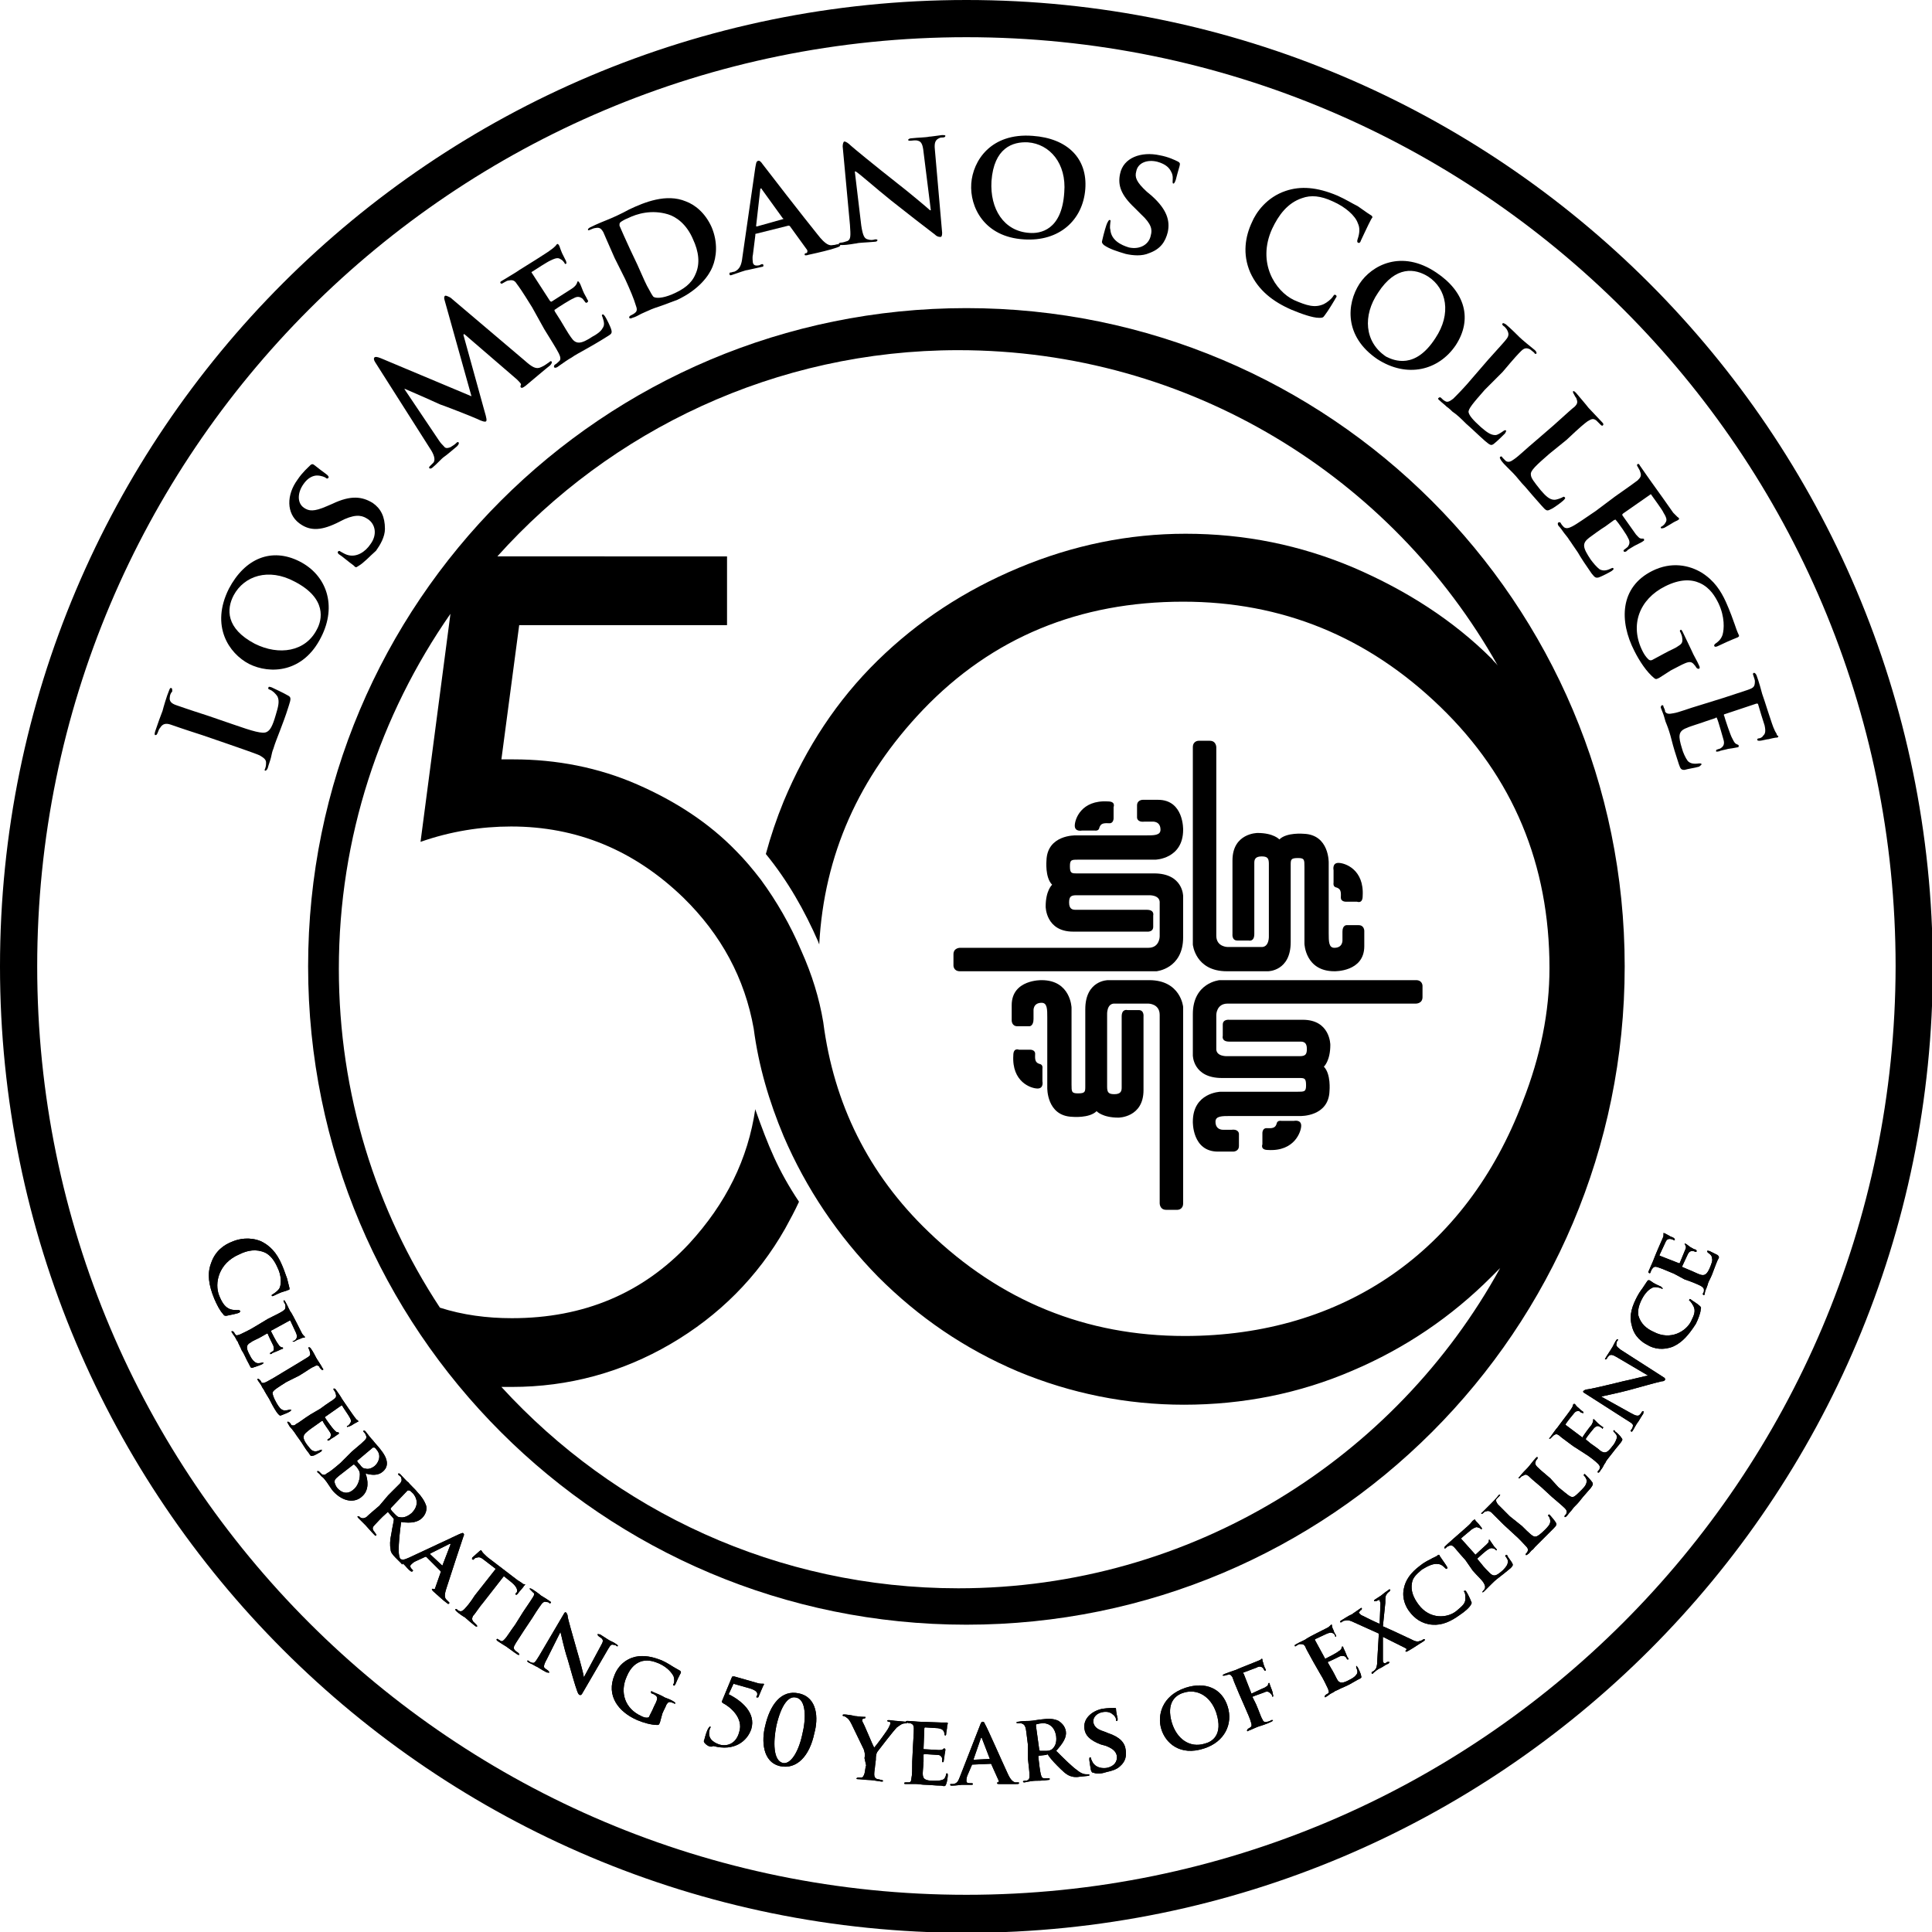 <?xml version="1.0" encoding="utf-8"?>
<!-- Generator: Adobe Illustrator 26.5.2, SVG Export Plug-In . SVG Version: 6.00 Build 0)  -->
<svg version="1.1" id="Layer_1" xmlns="http://www.w3.org/2000/svg" xmlns:xlink="http://www.w3.org/1999/xlink" x="0px" y="0px"
	 viewBox="0 0 238.9 238.9" style="enable-background:new 0 0 238.9 238.9;" xml:space="preserve">
<g>
	<path d="M119.5,0C53.5,0,0,53.5,0,119.5c0,66,53.5,119.5,119.5,119.5c66,0,119.5-53.5,119.5-119.5C238.9,53.5,185.4,0,119.5,0
		 M119.5,234.3C56,234.3,4.6,182.9,4.6,119.5C4.6,56,56,4.6,119.5,4.6c63.4,0,114.9,51.4,114.9,114.9
		C234.3,182.9,182.9,234.3,119.5,234.3"/>
	<path d="M26.1,156.2c0.5-1.5,1.6-2.3,2.7-2.7c0.7-0.3,2.1-0.6,3.5,0c1,0.5,1.9,1.3,2.6,3c0.3,0.7,0.4,1.1,0.6,1.6
		c0.1,0.4,0.2,0.8,0.3,1.2c0,0.1,0,0.2-0.1,0.2c-0.1,0-0.2,0.1-0.6,0.2c-0.4,0.1-1,0.4-1.2,0.5c-0.2,0.1-0.3,0.1-0.3,0
		c0-0.1,0-0.1,0.2-0.2c0.3-0.2,0.7-0.5,0.8-0.8c0.2-0.5,0.2-1.5-0.3-2.5c-0.4-0.9-0.9-1.5-1.5-1.8c-1.1-0.5-2.2-0.3-3.2,0.2
		c-2.6,1.1-3.1,3.6-2.5,5.1c0.4,1,0.8,1.5,1.4,1.7c0.3,0.1,0.7,0.1,0.9,0.1c0.2,0,0.2,0,0.3,0.1c0,0.1,0,0.1-0.1,0.2
		c-0.1,0.1-1.1,0.3-1.6,0.4c-0.2,0-0.3,0-0.4-0.2c-0.4-0.4-0.8-1.2-1.1-1.9C25.8,158.9,25.6,157.5,26.1,156.2"/>
	<path d="M33.1,163.1c1.4-0.7,1.6-0.8,1.9-1c0.3-0.2,0.3-0.3,0.3-0.7c0-0.1-0.1-0.2-0.2-0.4c0-0.1-0.1-0.2,0-0.2
		c0.1,0,0.1,0,0.2,0.2c0.3,0.5,0.5,1.1,0.7,1.3c0.2,0.3,1.2,2.3,1.3,2.5c0.1,0.2,0.2,0.3,0.3,0.4c0,0,0.1,0.1,0.1,0.1
		c0,0.1,0,0.1-0.1,0.1c-0.1,0-0.2,0-0.6,0.2c-0.1,0-0.5,0.2-0.6,0.3c0,0-0.2,0-0.2,0c0-0.1,0-0.1,0.1-0.1c0.1,0,0.2-0.1,0.3-0.2
		c0.1-0.2,0.2-0.3,0-0.8c-0.1-0.2-0.6-1.3-0.7-1.5c0,0-0.1,0-0.1,0l-2.2,1.2c-0.1,0-0.1,0.1-0.1,0.1c0.1,0.2,0.7,1.4,0.9,1.6
		c0.1,0.2,0.2,0.3,0.4,0.4c0.1,0,0.2,0,0.2,0.1c0,0,0,0.1-0.1,0.1c-0.1,0-0.2,0.1-0.7,0.3c-0.2,0.1-0.6,0.2-0.6,0.3
		c-0.1,0-0.2,0.1-0.2,0c0-0.1,0-0.1,0-0.1c0.1-0.1,0.2-0.1,0.3-0.2c0.2-0.1,0.2-0.3,0.1-0.7c-0.1-0.2-0.6-1.2-0.7-1.5
		c0,0-0.1,0-0.1,0l-0.7,0.4c-0.3,0.2-1.1,0.5-1.3,0.7c-0.6,0.3-0.6,0.7-0.1,1.6c0.1,0.2,0.3,0.6,0.6,0.8c0.2,0.2,0.5,0.2,0.9,0.1
		c0.1,0,0.2,0,0.2,0c0,0.1-0.1,0.1-0.2,0.2c-0.2,0.1-0.8,0.3-1.1,0.4c-0.3,0.1-0.3,0-0.5-0.4c-0.4-0.7-0.6-1.3-0.9-1.7
		c-0.2-0.5-0.4-0.8-0.5-1.1c-0.1-0.1-0.2-0.3-0.3-0.5c-0.1-0.2-0.3-0.4-0.4-0.6c-0.1-0.1-0.1-0.2,0-0.2c0,0,0.1,0,0.2,0.1
		c0.1,0.1,0.1,0.2,0.2,0.3c0.1,0.2,0.3,0.1,0.6,0c0.4-0.2,1.1-0.5,1.9-1L33.1,163.1z"/>
	<path d="M35.4,170.9c-1.1,0.7-1.6,1-1.7,1.3c0,0.2,0.1,0.6,0.5,1.3c0.3,0.5,0.5,0.8,0.9,0.9c0.2,0,0.5,0,0.7-0.1c0.1,0,0.2,0,0.2,0
		c0,0.1,0,0.1-0.1,0.2c-0.1,0.1-0.8,0.4-1.1,0.5c-0.2,0.1-0.3,0-0.6-0.4c-0.4-0.6-0.7-1.2-0.9-1.6c-0.3-0.5-0.5-0.8-0.7-1.2
		c-0.1-0.1-0.2-0.3-0.3-0.5c-0.1-0.2-0.3-0.4-0.4-0.6c-0.1-0.1-0.1-0.2,0-0.2c0,0,0.1,0,0.2,0.1c0.1,0.1,0.2,0.2,0.2,0.3
		c0.2,0.2,0.3,0.1,0.6,0c0.4-0.2,1.1-0.6,1.9-1.1l1.5-0.9c1.3-0.8,1.5-0.9,1.8-1.1c0.3-0.2,0.3-0.3,0.2-0.7c0-0.1-0.1-0.2-0.1-0.3
		c-0.1-0.1-0.1-0.2,0-0.2c0.1,0,0.1,0,0.2,0.1c0.3,0.4,0.6,1,0.7,1.2c0.1,0.2,0.6,0.9,0.8,1.3c0.1,0.1,0.1,0.2,0,0.2
		c-0.1,0-0.1,0-0.2-0.1c-0.1-0.1-0.2-0.2-0.2-0.3c-0.2-0.2-0.4-0.2-0.7,0c-0.3,0.1-0.5,0.3-1.8,1.1L35.4,170.9z"/>
	<path d="M39.6,174.2c1.2-0.9,1.5-1,1.7-1.2c0.3-0.2,0.3-0.4,0.2-0.7c0-0.1-0.1-0.2-0.2-0.4c-0.1-0.1-0.1-0.2,0-0.2s0.1,0,0.2,0.1
		c0.3,0.4,0.7,1,0.8,1.2c0.2,0.3,1.5,2.2,1.6,2.3c0.1,0.1,0.2,0.3,0.3,0.3c0,0,0.1,0.1,0.1,0.1c0,0,0,0.1,0,0.1
		c-0.1,0-0.2,0.1-0.6,0.3c-0.1,0.1-0.5,0.3-0.6,0.3c0,0-0.2,0.1-0.2,0c0-0.1,0-0.1,0.1-0.1c0.1,0,0.2-0.2,0.3-0.3
		c0.1-0.2,0.2-0.3-0.1-0.8c-0.1-0.2-0.8-1.2-0.9-1.4c0,0-0.1,0-0.1,0l-2,1.4c0,0-0.1,0.1,0,0.1c0.1,0.2,0.9,1.3,1.1,1.5
		c0.2,0.2,0.3,0.3,0.4,0.3c0.1,0,0.2,0,0.2,0.1c0,0,0,0.1,0,0.1c0,0-0.2,0.1-0.6,0.4c-0.2,0.1-0.5,0.3-0.6,0.4c-0.1,0-0.2,0.1-0.2,0
		c0-0.1,0-0.1,0-0.1c0.1-0.1,0.2-0.1,0.3-0.2c0.1-0.2,0.2-0.4,0-0.7c-0.1-0.2-0.8-1.1-0.9-1.4c0,0-0.1,0-0.1,0l-0.7,0.5
		c-0.3,0.2-1,0.7-1.2,0.9c-0.5,0.4-0.5,0.8,0.1,1.6c0.2,0.2,0.4,0.6,0.7,0.7c0.2,0.1,0.5,0.1,0.9-0.1c0.1,0,0.2-0.1,0.2,0
		c0,0.1-0.1,0.2-0.1,0.2c-0.2,0.1-0.8,0.5-1,0.5c-0.3,0.1-0.3,0-0.5-0.3c-0.5-0.6-0.8-1.2-1.1-1.6c-0.3-0.4-0.5-0.7-0.7-1
		c-0.1-0.1-0.2-0.3-0.4-0.5c-0.2-0.2-0.3-0.4-0.4-0.6c-0.1-0.1-0.1-0.2,0-0.2c0,0,0.1,0,0.2,0.1c0.1,0.1,0.2,0.2,0.2,0.3
		c0.2,0.1,0.4,0.1,0.6-0.1c0.4-0.2,1-0.7,1.8-1.2L39.6,174.2z"/>
	<path d="M43.5,179.5c1.2-1,1.4-1.2,1.6-1.4c0.2-0.2,0.3-0.4,0.1-0.7c0-0.1-0.1-0.2-0.2-0.3c-0.1-0.1-0.1-0.2,0-0.2
		c0.1,0,0.1,0,0.2,0.1c0.3,0.4,0.7,0.9,0.9,1.1c0.3,0.4,0.8,0.9,1,1.2c1.2,1.5,0.7,2.3,0.2,2.7c-0.6,0.5-1.4,0.4-2.1,0.2
		c0.3,0.8,0.5,2.1-0.5,2.9c-0.8,0.7-2.2,0.7-3.5-0.7c-0.1-0.1-0.3-0.4-0.5-0.7c-0.2-0.3-0.4-0.6-0.5-0.7c-0.1-0.1-0.2-0.3-0.4-0.4
		c-0.2-0.2-0.3-0.4-0.5-0.5c-0.1-0.1-0.1-0.2,0-0.2c0,0,0.1,0,0.2,0.1c0.1,0.1,0.2,0.2,0.3,0.3c0.2,0.1,0.4,0.1,0.6-0.1
		c0.4-0.2,1-0.7,1.7-1.3L43.5,179.5z M41.9,182.5c-0.5,0.4-0.6,0.6-0.5,0.9c0.1,0.3,0.2,0.5,0.4,0.7c0.4,0.4,1.1,0.8,1.9,0.1
		c0.4-0.3,0.8-1,0.8-1.9c0-0.3-0.1-0.5-0.4-0.9l-0.3-0.3c0,0,0,0-0.1,0L41.9,182.5z M44.2,180.6c-0.1,0.1-0.1,0.1,0,0.1
		c0,0.1,0.1,0.2,0.3,0.4c0.2,0.3,0.4,0.5,0.7,0.5c0.3,0.1,0.7,0,1.1-0.3c0.5-0.4,0.9-1.3,0.3-2c-0.1-0.1-0.2-0.3-0.3-0.3
		c-0.1,0-0.1,0-0.2,0L44.2,180.6z"/>
	<path d="M48,184.9c1.1-1.1,1.3-1.3,1.5-1.5c0.2-0.3,0.2-0.4,0.1-0.7c0-0.1-0.2-0.2-0.3-0.3c-0.1-0.1-0.1-0.2,0-0.2
		c0.1,0,0.1,0,0.2,0.1c0.4,0.4,0.8,0.9,1,1c0.2,0.3,0.9,0.9,1.1,1.2c0.5,0.5,0.9,1.1,1.1,1.7c0.1,0.4,0,1-0.5,1.5
		c-0.5,0.5-1.3,0.7-2.6,0.5c-0.2,1.5-0.3,2.6-0.3,3.5c0,0.8,0.2,1.1,0.3,1.3c0.1,0.1,0.1,0.1,0.2,0.2c0.1,0.1,0,0.1,0,0.2
		c-0.1,0.1-0.1,0-0.2-0.1l-0.7-0.7c-0.4-0.4-0.6-0.7-0.6-1c-0.1-0.5-0.1-1.1,0.1-2c0.1-0.7,0.3-1.5,0.3-1.7c0-0.1,0-0.1-0.1-0.2
		l-0.6-0.7c0,0-0.1,0-0.1,0l-0.1,0.1c-0.7,0.6-1.2,1.2-1.5,1.5c-0.2,0.2-0.3,0.4-0.1,0.7c0.1,0.1,0.2,0.3,0.3,0.4
		c0.1,0.1,0,0.1,0,0.2c-0.1,0-0.1,0-0.2-0.1c-0.4-0.4-1-1.1-1.1-1.2c-0.1-0.1-0.6-0.6-0.9-0.9c-0.1-0.1-0.1-0.2-0.1-0.2
		c0,0,0.1,0,0.2,0c0.1,0.1,0.2,0.2,0.3,0.2c0.2,0.1,0.4,0,0.6-0.1c0.3-0.3,0.9-0.8,1.6-1.4L48,184.9z M48.4,186.4
		c-0.1,0.1-0.1,0.1-0.1,0.2c0.1,0.2,0.3,0.4,0.5,0.6c0.3,0.3,0.4,0.4,0.6,0.4c0.4,0.1,0.9,0,1.5-0.5c1-1,0.6-1.9,0.2-2.4
		c-0.2-0.2-0.4-0.4-0.5-0.4c-0.1,0-0.1,0-0.2,0L48.4,186.4z"/>
	<path d="M52.7,192.5c0,0-0.1,0-0.1,0l-1.3,0.6c-0.2,0.1-0.4,0.3-0.5,0.4c-0.1,0.1-0.1,0.3,0.1,0.5l0.1,0.1c0.1,0.1,0.1,0.1,0,0.2
		c-0.1,0.1-0.1,0-0.2,0c-0.3-0.2-0.6-0.6-0.8-0.8c-0.1-0.1-0.5-0.4-0.9-0.8c-0.1-0.1-0.1-0.1-0.1-0.2c0,0,0.1-0.1,0.2,0
		c0.1,0.1,0.2,0.1,0.2,0.2c0.4,0.3,0.7,0.1,1.2-0.1l6.2-2.9c0.3-0.1,0.4-0.2,0.5-0.1c0.1,0.1,0.1,0.2,0,0.4
		c-0.2,0.6-1.6,4.8-2.1,6.4c-0.3,0.9-0.2,1.2,0,1.4c0.1,0.1,0.2,0.2,0.3,0.3c0.1,0.1,0.1,0.1,0,0.2c-0.1,0.1-0.1,0-0.4-0.2
		c-0.3-0.2-0.8-0.7-1.5-1.3c-0.1-0.1-0.2-0.2-0.2-0.3c0,0,0.1-0.1,0.2,0c0.1,0,0.2,0,0.2-0.1l0.7-2c0-0.1,0-0.1,0-0.1L52.7,192.5z
		 M54.7,193.6C54.7,193.6,54.8,193.6,54.7,193.6l1-2.6c0,0,0-0.1,0-0.1c0,0-0.1,0-0.1,0l-2.4,1.2c0,0,0,0.1,0,0.1L54.7,193.6z"/>
	<path d="M61.3,194L60,193c-0.5-0.4-0.7-0.5-1-0.4c-0.2,0-0.3,0.1-0.4,0.2c-0.1,0.1-0.1,0.1-0.2,0c-0.1,0,0-0.1,0-0.2
		c0.1-0.1,0.9-0.8,0.9-0.8c0.1-0.1,0.2-0.1,0.2-0.1c0.1,0.1,0.1,0.2,0.3,0.4c0.2,0.2,0.5,0.5,0.8,0.7l3.4,2.6
		c0.3,0.2,0.5,0.3,0.6,0.4c0.1,0.1,0.2,0.1,0.3,0.1c0.1,0,0,0.1-0.1,0.2c-0.1,0.2-0.6,0.7-0.8,1c-0.1,0.1-0.1,0.1-0.2,0.1
		c-0.1-0.1-0.1-0.1,0-0.2l0.1-0.1c0.1-0.2,0.1-0.6-0.6-1.2l-1-0.8l-2.5,3.2c-0.6,0.7-1,1.4-1.3,1.7c-0.1,0.2-0.2,0.4,0,0.7
		c0.1,0.1,0.3,0.3,0.4,0.4c0.1,0.1,0.1,0.1,0.1,0.2c0,0.1-0.1,0-0.2,0c-0.5-0.4-1.1-0.9-1.3-1.1c-0.2-0.1-0.8-0.5-1.1-0.8
		c-0.1-0.1-0.1-0.2-0.1-0.2c0,0,0.1-0.1,0.2,0c0.1,0.1,0.2,0.2,0.3,0.2c0.2,0.1,0.4,0,0.6-0.2c0.3-0.3,0.8-0.9,1.3-1.7L61.3,194z"/>
	<path d="M64.7,199.3c0.9-1.3,1-1.5,1.2-1.8c0.2-0.3,0.2-0.5,0-0.6c-0.1-0.1-0.2-0.2-0.3-0.3c-0.1-0.1-0.1-0.1-0.1-0.2
		c0,0,0.1,0,0.3,0.1c0.3,0.2,0.9,0.6,1.1,0.8c0.2,0.1,0.8,0.5,1.1,0.7c0.1,0.1,0.2,0.1,0.1,0.2c-0.1,0.1-0.1,0.1-0.2,0
		c-0.1-0.1-0.2-0.1-0.3-0.1c-0.3-0.1-0.4,0-0.6,0.2c-0.2,0.3-0.4,0.5-1.2,1.8l-1,1.5c-0.5,0.8-1,1.5-1.2,1.9
		c-0.1,0.2-0.1,0.4,0.1,0.6c0.1,0.1,0.3,0.2,0.4,0.3c0.1,0.1,0.1,0.1,0.1,0.2c0,0.1-0.1,0-0.2,0c-0.6-0.4-1.1-0.8-1.4-1
		c-0.2-0.1-0.8-0.5-1.1-0.7c-0.1-0.1-0.1-0.1-0.1-0.2c0,0,0.1-0.1,0.2,0c0.1,0.1,0.2,0.1,0.3,0.2c0.2,0.1,0.3,0,0.5-0.2
		c0.3-0.3,0.7-1,1.3-1.8L64.7,199.3z"/>
	<path d="M67.6,205.2c-0.4,0.7-0.4,1-0.2,1.1c0.1,0.1,0.3,0.2,0.4,0.3c0.1,0.1,0.1,0.1,0.1,0.2c0,0.1-0.1,0-0.3,0
		c-0.6-0.3-1-0.6-1.2-0.7c-0.1,0-0.5-0.3-1-0.5c-0.1-0.1-0.2-0.1-0.2-0.2c0-0.1,0.1-0.1,0.2,0c0.1,0.1,0.3,0.2,0.4,0.2
		c0.3,0.1,0.4-0.1,0.9-0.9l3-5.1c0.1-0.2,0.2-0.3,0.3-0.2c0.1,0.1,0.2,0.3,0.2,0.5c0,0.2,0.6,2.3,1.2,4.4c0.3,1,0.8,2.9,0.8,3.1l0,0
		l2.1-3.9c0.3-0.5,0.3-0.7,0.1-0.9c-0.1-0.1-0.3-0.2-0.4-0.3c-0.1-0.1-0.1-0.1-0.1-0.2c0-0.1,0.1,0,0.3,0c0.5,0.3,0.9,0.6,1.1,0.7
		c0.1,0.1,0.5,0.2,0.9,0.5c0.1,0.1,0.2,0.1,0.2,0.2c0,0.1-0.1,0.1-0.2,0c-0.1-0.1-0.2-0.1-0.3-0.1c-0.3-0.1-0.4,0-0.7,0.5l-3.2,5.5
		c-0.1,0.2-0.2,0.2-0.3,0.2c-0.2-0.1-0.2-0.2-0.3-0.4c-0.3-0.8-0.8-2.6-1.2-4c-0.5-1.5-0.8-3.1-0.9-3.4l0,0L67.6,205.2z"/>
	<path d="M81.6,213c-0.1,0.2-0.1,0.3-0.3,0.3c-0.8,0-1.8-0.3-2.5-0.6c-2.3-1-3.9-3-2.8-5.6c0.6-1.5,1.9-2.2,3-2.3
		c1.1-0.1,2,0.2,2.8,0.5c0.7,0.3,1.4,0.8,1.6,0.9c0.2,0.1,0.5,0.3,0.7,0.4c0.1,0.1,0.1,0.1,0.1,0.2c0,0.1-0.2,0.3-0.7,1.5
		c-0.1,0.1-0.1,0.2-0.2,0.1c-0.1,0-0.1-0.1,0-0.2c0.1-0.2,0.1-0.5,0-0.9c-0.2-0.4-0.7-1.1-1.8-1.6c-0.5-0.2-1.2-0.5-2.1-0.3
		c-0.7,0.2-1.4,0.7-1.9,1.9c-0.9,2-0.2,4,1.8,4.9c0.2,0.1,0.4,0.2,0.7,0.2c0.2,0,0.3-0.1,0.3-0.2l0.4-0.8c0.2-0.5,0.4-0.8,0.5-1.1
		c0.1-0.3,0.1-0.5-0.2-0.7c-0.1-0.1-0.2-0.1-0.4-0.2c-0.1,0-0.1-0.1-0.1-0.2c0-0.1,0.1-0.1,0.2,0c0.5,0.2,1.2,0.5,1.5,0.7
		c0.3,0.1,0.8,0.3,1.1,0.5c0.1,0.1,0.2,0.1,0.2,0.2c0,0.1-0.1,0.1-0.2,0c-0.1,0-0.2-0.1-0.3-0.1c-0.3-0.1-0.4,0-0.6,0.3
		c-0.1,0.3-0.3,0.6-0.5,1.1L81.6,213z"/>
	<path d="M87.2,215.6c-0.2-0.2-0.2-0.3-0.1-0.5c0.1-0.4,0.3-1.1,0.5-1.4c0.1-0.1,0.1-0.2,0.2-0.2c0.1,0,0.1,0.1,0,0.2
		c-0.4,1.2,0.3,1.7,1.1,2c0.9,0.3,2.1,0,2.5-1.5c0.6-1.8-1.2-3.2-2-3.6c-0.1-0.1-0.2-0.1-0.1-0.3l1.2-2.9c0-0.1,0.1-0.1,0.3-0.1
		l2.8,0.8c0.3,0.1,0.5,0.1,0.6,0.1c0.1,0,0.2,0,0.2,0c0.1,0,0.1,0.1,0,0.2c-0.1,0.2-0.3,0.7-0.6,1.4c0,0.1-0.1,0.1-0.2,0.1
		c-0.1,0-0.1-0.1,0-0.2c0.1-0.3,0.1-0.6-0.8-0.9l-2.1-0.6l-0.6,1.3c1.6,0.8,3.4,2.3,2.8,4.3c-0.5,1.5-2.1,2.8-4.7,2.1
		C87.9,216.1,87.5,215.9,87.2,215.6"/>
	<path d="M96.5,218.4c-2.3-0.5-2.3-3.3-1.9-4.9c0.6-2.7,2-4.6,4.2-4.1c2.3,0.5,2.4,3.1,1.9,4.9C100.1,217.2,98.5,218.8,96.5,218.4
		 M98.4,209.9c-0.9-0.2-1.8,0.9-2.4,3.5c-0.4,2-0.4,4.3,0.8,4.6c0.9,0.2,1.9-1.2,2.4-3.5C99.7,212.5,99.7,210.1,98.4,209.9"/>
	<path d="M106.9,217.4c0.1-0.5,0-0.8-0.1-1.1c-0.1-0.2-1.2-2.5-1.5-3.1c-0.2-0.4-0.4-0.7-0.6-0.8c-0.1-0.1-0.3-0.2-0.4-0.2
		c-0.1,0-0.1-0.1-0.1-0.1c0-0.1,0.1-0.1,0.2-0.1c0.2,0,1,0.1,1.3,0.2c0.2,0,0.7,0.1,1.2,0.1c0.1,0,0.2,0,0.1,0.1
		c0,0.1-0.1,0.1-0.2,0.1c-0.1,0-0.1,0.1-0.2,0.1c0,0.1,0,0.2,0.1,0.4c0.2,0.3,1.2,2.8,1.4,3.1c0.2-0.2,1.7-2.2,1.8-2.5
		c0.1-0.2,0.2-0.4,0.2-0.5c0-0.1,0-0.2-0.2-0.2c-0.1,0-0.2-0.1-0.2-0.1c0-0.1,0.1-0.1,0.2-0.1c0.3,0,0.7,0.1,1,0.1
		c0.2,0,0.9,0.1,1.1,0.1c0.1,0,0.2,0,0.2,0.1c0,0.1-0.1,0.1-0.2,0.1c-0.1,0-0.3,0-0.5,0.1c-0.2,0.1-0.3,0.2-0.6,0.4
		c-0.4,0.4-2.1,2.6-2.4,3c-0.2,0.3-0.2,0.7-0.2,1l-0.1,0.8c0,0.2-0.1,0.6-0.1,1c0,0.3,0.1,0.5,0.4,0.6c0.2,0,0.4,0.1,0.5,0.1
		c0.1,0,0.2,0.1,0.2,0.1c0,0.1-0.1,0.1-0.2,0.1c-0.6-0.1-1.3-0.2-1.6-0.2c-0.3,0-1-0.1-1.3-0.1c-0.1,0-0.2,0-0.2-0.1
		c0,0,0.1-0.1,0.2-0.1c0.1,0,0.3,0,0.4,0c0.2,0,0.3-0.2,0.4-0.5c0.1-0.4,0.1-0.8,0.2-1L106.9,217.4z"/>
	<path d="M112.9,215.8c0.1-1.5,0.1-1.8,0.1-2.1c0-0.3-0.1-0.5-0.4-0.6c-0.1,0-0.3,0-0.4-0.1c-0.1,0-0.2,0-0.2-0.1
		c0-0.1,0.1-0.1,0.2-0.1c0.5,0,1.2,0.1,1.5,0.1c0.3,0,2.6,0.1,2.8,0.1c0.2,0,0.4,0,0.4,0c0.1,0,0.1,0,0.2,0c0.1,0,0.1,0.1,0.1,0.1
		c0,0.1-0.1,0.2-0.1,0.6c0,0.1-0.1,0.5-0.1,0.7c0,0,0,0.2-0.1,0.2c-0.1,0-0.1-0.1-0.1-0.1c0-0.1,0-0.2-0.1-0.4
		c-0.1-0.2-0.2-0.3-0.7-0.4c-0.2,0-1.4-0.1-1.6-0.1c0,0-0.1,0-0.1,0.1l-0.1,2.5c0,0.1,0,0.1,0.1,0.1c0.2,0,1.6,0.1,1.8,0.1
		c0.2,0,0.4,0,0.5-0.1c0.1-0.1,0.1-0.1,0.2-0.1c0,0,0.1,0.1,0.1,0.1c0,0.1,0,0.2-0.1,0.7c0,0.2-0.1,0.6-0.1,0.7c0,0.1,0,0.2-0.1,0.2
		c-0.1,0-0.1,0-0.1-0.1c0-0.1,0-0.2,0-0.4c-0.1-0.2-0.2-0.4-0.6-0.4c-0.2,0-1.4-0.1-1.6-0.1c0,0-0.1,0-0.1,0.1l0,0.8
		c0,0.3-0.1,1.2-0.1,1.5c0,0.7,0.3,0.9,1.4,0.9c0.3,0,0.7,0,1-0.1c0.3-0.1,0.4-0.3,0.5-0.7c0-0.1,0.1-0.2,0.1-0.1
		c0.1,0,0.1,0.1,0.1,0.2c0,0.2-0.1,0.9-0.2,1.1c-0.1,0.3-0.2,0.3-0.6,0.2c-0.8,0-1.4-0.1-1.9-0.1c-0.5,0-0.9-0.1-1.2-0.1
		c-0.1,0-0.3,0-0.6,0c-0.2,0-0.5,0-0.7,0c-0.1,0-0.2,0-0.2-0.1c0,0,0-0.1,0.2-0.1c0.2,0,0.3,0,0.4,0c0.2,0,0.3-0.2,0.3-0.5
		c0.1-0.4,0.1-1.2,0.1-2.1L112.9,215.8z"/>
	<path d="M120.2,218.2C120.1,218.2,120.1,218.2,120.2,218.2l-0.6,1.4c-0.1,0.3-0.1,0.5-0.1,0.6c0,0.2,0.1,0.3,0.4,0.3l0.2,0
		c0.1,0,0.2,0,0.2,0.1c0,0.1-0.1,0.1-0.2,0.1c-0.3,0-0.8,0-1.2,0c-0.1,0-0.7,0.1-1.2,0.1c-0.1,0-0.2,0-0.2-0.1c0-0.1,0-0.1,0.1-0.1
		c0.1,0,0.2,0,0.3,0c0.5-0.1,0.6-0.4,0.8-0.9l2.5-6.4c0.1-0.3,0.2-0.4,0.3-0.4c0.2,0,0.2,0.1,0.3,0.3c0.3,0.5,2.1,4.6,2.8,6.1
		c0.4,0.9,0.7,1,0.9,1.1c0.2,0,0.3,0,0.4,0c0.1,0,0.1,0,0.1,0.1c0,0.1-0.1,0.1-0.4,0.1c-0.4,0-1.1,0-2,0c-0.2,0-0.3,0-0.3-0.1
		c0-0.1,0-0.1,0.1-0.1c0.1,0,0.1-0.1,0.1-0.2l-0.9-2c0-0.1-0.1-0.1-0.1-0.1L120.2,218.2z M122.4,217.5
		C122.5,217.5,122.5,217.5,122.4,217.5l-1-2.6c0,0,0-0.1,0-0.1c0,0,0,0.1-0.1,0.1l-0.9,2.6c0,0,0,0.1,0,0.1L122.4,217.5z"/>
	<path d="M127.1,215.7c-0.2-1.5-0.2-1.8-0.3-2.1c-0.1-0.3-0.2-0.4-0.5-0.5c-0.1,0-0.3,0-0.4,0c-0.1,0-0.2,0-0.2-0.1
		c0-0.1,0.1-0.1,0.2-0.1c0.5-0.1,1.2-0.1,1.4-0.1c0.4,0,1.3-0.2,1.6-0.2c0.7-0.1,1.4-0.1,2,0.2c0.3,0.2,0.8,0.6,0.9,1.3
		c0.1,0.7-0.3,1.4-1.2,2.4c1,1,1.9,1.9,2.6,2.4c0.6,0.5,1,0.5,1.2,0.5c0.1,0,0.2,0,0.2,0c0.1,0,0.1,0,0.1,0.1c0,0.1-0.1,0.1-0.2,0.1
		l-1,0.1c-0.6,0.1-0.9,0-1.2-0.1c-0.5-0.2-0.9-0.6-1.6-1.3c-0.5-0.5-1-1.1-1.1-1.3c-0.1-0.1-0.1-0.1-0.2,0l-0.9,0.1
		c0,0-0.1,0-0.1,0.1l0,0.1c0.1,0.9,0.2,1.7,0.3,2.1c0.1,0.3,0.1,0.5,0.5,0.5c0.2,0,0.4,0,0.5,0c0.1,0,0.1,0,0.1,0.1
		c0,0.1-0.1,0.1-0.2,0.1c-0.6,0.1-1.5,0.1-1.6,0.1c-0.2,0-0.9,0.1-1.3,0.2c-0.1,0-0.2,0-0.2-0.1c0,0,0-0.1,0.2-0.1
		c0.2,0,0.3,0,0.4-0.1c0.2-0.1,0.2-0.3,0.2-0.6c0-0.4-0.1-1.2-0.2-2.1L127.1,215.7z M128.5,216.3c0,0.1,0,0.1,0.1,0.2
		c0.2,0,0.5,0,0.8,0c0.4,0,0.5-0.1,0.7-0.2c0.3-0.3,0.6-0.7,0.5-1.6c-0.2-1.4-1.2-1.7-1.8-1.6c-0.3,0-0.5,0.1-0.6,0.1
		c-0.1,0-0.1,0.1-0.1,0.2L128.5,216.3z"/>
	<path d="M135.2,219.2c-0.2,0-0.2-0.1-0.3-0.3c-0.1-0.5-0.2-1.2-0.2-1.3c0-0.2,0-0.3,0.1-0.3c0.1,0,0.1,0.1,0.1,0.1
		c0,0.1,0.1,0.3,0.2,0.5c0.4,0.7,1.2,0.8,1.8,0.7c0.9-0.2,1.3-0.8,1.2-1.5c-0.1-0.4-0.3-0.8-1.3-1.2l-0.7-0.2
		c-1.3-0.5-1.9-1.1-2-1.9c-0.2-1.2,0.8-2.2,2.2-2.5c0.7-0.1,1.2-0.1,1.5-0.1c0.1,0,0.2,0,0.2,0.1c0,0.1,0,0.4,0.2,1.2
		c0,0.2,0,0.3-0.1,0.3c-0.1,0-0.1,0-0.1-0.2c0-0.1-0.1-0.4-0.4-0.6c-0.2-0.2-0.6-0.4-1.2-0.3c-0.7,0.1-1.3,0.6-1.2,1.3
		c0.1,0.4,0.3,0.8,1.3,1.1l0.5,0.2c1.5,0.5,2.1,1.2,2.2,2.1c0.1,0.7,0,1.4-0.7,2c-0.4,0.4-1.1,0.6-1.6,0.7
		C136.3,219.3,135.7,219.4,135.2,219.2"/>
	<path d="M143.6,213.8c-0.5-1.6,0-4.1,3-5.1c2.5-0.8,4.5,0.1,5.2,2.3c0.7,2.2-0.4,4.4-2.9,5.2C145.9,217.2,144.1,215.5,143.6,213.8
		 M150.4,211.8c-0.7-2.1-2.4-3-4-2.5c-1.1,0.3-2.2,1.3-1.5,3.7c0.6,2,2.2,3.2,4.1,2.6C149.8,215.4,151.3,214.6,150.4,211.8"/>
	<path d="M155.3,210.7c0.4,0.9,0.6,1.6,0.8,1.9c0.1,0.3,0.3,0.4,0.6,0.3c0.1,0,0.4-0.1,0.5-0.2c0.1,0,0.2,0,0.2,0
		c0,0.1,0,0.1-0.2,0.2c-0.6,0.3-1.3,0.5-1.6,0.6c-0.3,0.1-0.9,0.4-1.2,0.5c-0.1,0.1-0.2,0.1-0.2,0c0,0,0-0.1,0.1-0.2
		c0.1-0.1,0.2-0.1,0.3-0.2c0.2-0.1,0.2-0.3,0.1-0.6c-0.1-0.4-0.4-1.1-0.8-2l-0.7-1.6c-0.6-1.4-0.7-1.7-0.8-2
		c-0.2-0.3-0.3-0.4-0.6-0.3c-0.1,0-0.3,0.1-0.4,0.1c-0.1,0-0.2,0-0.2,0c0-0.1,0-0.1,0.2-0.2c0.5-0.2,1.1-0.4,1.4-0.5
		c0.4-0.2,2.5-1,2.7-1.1c0.2-0.1,0.3-0.1,0.4-0.2c0.1,0,0.1-0.1,0.1-0.1c0,0,0.1,0,0.1,0.1c0,0.1,0,0.2,0.1,0.4
		c0,0.1,0.2,0.7,0.3,0.8c0,0.1,0,0.2,0,0.2c-0.1,0-0.1,0-0.2-0.1c0-0.1-0.1-0.2-0.2-0.3c-0.1-0.1-0.4-0.2-0.7,0l-1.6,0.6
		c-0.1,0-0.1,0.1,0,0.2l0.9,2.3c0,0.1,0,0.1,0.1,0.1l1.3-0.6c0.2-0.1,0.3-0.1,0.4-0.2c0.2-0.1,0.3-0.2,0.3-0.3c0-0.1,0-0.1,0.1-0.2
		c0,0,0.1,0,0.1,0.1c0,0.1,0.1,0.3,0.2,0.6c0.1,0.2,0.2,0.6,0.2,0.7c0,0.1,0.1,0.2,0,0.3c-0.1,0-0.1,0-0.1-0.1
		c0-0.1-0.1-0.2-0.2-0.3c-0.1-0.1-0.3-0.3-0.6-0.2c-0.2,0.1-1.4,0.5-1.6,0.6c0,0-0.1,0,0,0.1L155.3,210.7z"/>
	<path d="M162.4,205.5c-0.7-1.3-0.9-1.6-1-1.9c-0.2-0.3-0.3-0.3-0.7-0.3c-0.1,0-0.2,0.1-0.4,0.2c-0.1,0.1-0.2,0.1-0.2,0
		c0-0.1,0-0.1,0.2-0.2c0.5-0.3,1.1-0.5,1.3-0.7c0.3-0.2,2.3-1.2,2.5-1.3c0.2-0.1,0.3-0.2,0.4-0.3c0,0,0.1-0.1,0.1-0.1
		c0.1,0,0.1,0,0.1,0.1c0,0.1,0,0.2,0.2,0.6c0,0.1,0.2,0.5,0.3,0.6c0,0,0,0.2,0,0.2c-0.1,0-0.1,0-0.1-0.1c0-0.1-0.1-0.2-0.2-0.3
		c-0.2-0.1-0.3-0.2-0.8,0c-0.2,0.1-1.3,0.6-1.5,0.7c0,0,0,0.1,0,0.1l1.2,2.2c0,0.1,0.1,0.1,0.1,0.1c0.2-0.1,1.4-0.7,1.6-0.9
		c0.2-0.1,0.3-0.2,0.4-0.4c0-0.1,0-0.2,0.1-0.2c0,0,0.1,0,0.1,0.1c0,0.1,0.1,0.2,0.3,0.7c0.1,0.2,0.2,0.6,0.3,0.6
		c0,0.1,0.1,0.2,0,0.2c-0.1,0-0.1,0-0.1,0c-0.1-0.1-0.1-0.2-0.2-0.3c-0.1-0.1-0.3-0.2-0.7-0.1c-0.2,0.1-1.2,0.6-1.5,0.7
		c0,0,0,0.1,0,0.1l0.4,0.7c0.2,0.3,0.6,1.1,0.7,1.3c0.3,0.6,0.7,0.6,1.6,0.1c0.2-0.1,0.6-0.3,0.8-0.6c0.2-0.2,0.2-0.5,0-0.9
		c0-0.1,0-0.2,0-0.2c0.1,0,0.1,0.1,0.2,0.2c0.1,0.2,0.4,0.8,0.4,1c0.1,0.3,0,0.3-0.4,0.5c-0.7,0.4-1.2,0.7-1.7,0.9
		c-0.5,0.2-0.8,0.4-1.1,0.5c-0.1,0.1-0.3,0.2-0.5,0.3c-0.2,0.1-0.4,0.3-0.6,0.4c-0.1,0.1-0.2,0.1-0.2,0c0,0,0-0.1,0.1-0.2
		c0.1-0.1,0.2-0.1,0.3-0.2c0.2-0.1,0.1-0.3,0-0.6c-0.2-0.4-0.5-1.1-1-1.9L162.4,205.5z"/>
	<path d="M171,201.1c0.5,0.2,3.5,1.6,3.9,1.8c0.3,0.1,0.5,0.1,0.7,0c0.1,0,0.3-0.1,0.4-0.2c0.1,0,0.1,0,0.2,0c0,0.1,0,0.1-0.1,0.2
		l-0.3,0.2c-0.2,0.1-0.9,0.6-1.6,1c-0.2,0.1-0.3,0.2-0.4,0.1c0-0.1,0-0.1,0.1-0.2c0,0,0.1-0.1-0.1-0.2c-1-0.5-2-1-2.8-1.4l0,2.8
		c0,0.2,0,0.4,0.1,0.4c0.1,0.1,0.2,0.1,0.3,0c0,0,0.1-0.1,0.2-0.1c0,0,0.1,0,0.2,0c0,0.1,0,0.1-0.1,0.2l-0.2,0.1
		c-0.1,0-0.6,0.4-0.9,0.5c-0.2,0.1-0.6,0.4-0.7,0.5l-0.1,0.1c-0.1,0.1-0.1,0.1-0.2,0c0-0.1,0-0.1,0.1-0.2c0.1,0,0.2-0.1,0.3-0.2
		c0.2-0.2,0.3-0.5,0.3-1.1l0.2-3.4l-3.1-1.4c-0.4-0.2-0.7-0.3-1.1-0.2c-0.2,0-0.3,0.1-0.4,0.2c0,0-0.1,0-0.2,0c0-0.1,0-0.1,0.1-0.2
		c0.2-0.1,0.9-0.6,1.4-0.8c0.1-0.1,0.6-0.4,1-0.7c0.1-0.1,0.2-0.1,0.2,0c0,0.1,0,0.1-0.1,0.2c-0.1,0-0.1,0.1-0.2,0.2
		c-0.1,0.1-0.1,0.1,0,0.2s0.1,0.1,0.2,0.2c0.8,0.4,1.6,0.8,2.3,1.1c0-0.5,0.1-2.2,0.1-2.5c0-0.2-0.1-0.3-0.1-0.4
		c0-0.1-0.1-0.1-0.2,0c-0.1,0-0.2,0.1-0.3,0.1c-0.1,0-0.1,0-0.2,0c0-0.1,0-0.1,0.1-0.2c0.3-0.2,0.8-0.5,0.9-0.6s0.5-0.4,0.8-0.6
		c0.1-0.1,0.2-0.1,0.2,0c0,0.1,0,0.1-0.1,0.2c-0.1,0.1-0.2,0.1-0.3,0.3c-0.2,0.2-0.2,0.5-0.2,1.1L171,201.1z"/>
	<path d="M177.1,200.9c-1.3-0.1-2.2-0.8-2.8-1.6c-0.4-0.5-1-1.6-0.7-2.9c0.2-1,0.8-1.9,2-2.8c0.5-0.4,0.9-0.6,1.3-0.8
		c0.3-0.2,0.7-0.3,0.9-0.5c0.1-0.1,0.2,0,0.2,0c0,0.1,0.1,0.2,0.3,0.5c0.2,0.3,0.5,0.7,0.6,0.9c0.1,0.1,0.1,0.2,0,0.3
		c-0.1,0-0.1,0-0.2-0.1c-0.2-0.2-0.5-0.5-0.9-0.5c-0.5-0.1-1.2,0.2-2,0.7c-0.7,0.6-1.1,1-1.2,1.6c-0.2,1,0.2,1.9,0.8,2.7
		c1.4,1.9,3.6,1.7,4.7,0.8c0.7-0.6,1.1-0.9,1.1-1.5c0-0.3,0-0.6-0.1-0.8c-0.1-0.1-0.1-0.2,0-0.2c0.1,0,0.2,0,0.2,0.1
		c0.1,0.1,0.5,0.9,0.6,1.2c0.1,0.2,0.1,0.2,0,0.4c-0.2,0.4-0.8,0.9-1.4,1.3C179.4,200.5,178.3,201,177.1,200.9"/>
	<path d="M181.2,192.9c-1-1.1-1.2-1.4-1.4-1.6c-0.2-0.2-0.4-0.3-0.7-0.1c-0.1,0-0.2,0.1-0.3,0.2c-0.1,0.1-0.2,0.1-0.2,0
		c0-0.1,0-0.1,0.1-0.2c0.4-0.4,0.9-0.8,1.1-1c0.2-0.2,2-1.7,2.1-1.9c0.1-0.1,0.2-0.3,0.3-0.3c0,0,0.1-0.1,0.1-0.1c0,0,0.1,0,0.1,0
		c0,0.1,0.1,0.2,0.4,0.5c0.1,0.1,0.3,0.4,0.4,0.5c0,0,0.1,0.1,0,0.2c-0.1,0-0.1,0-0.1,0c0-0.1-0.2-0.2-0.3-0.2
		c-0.2-0.1-0.3-0.1-0.8,0.2c-0.1,0.1-1.1,0.9-1.3,1.1c0,0,0,0.1,0,0.1l1.7,1.9c0,0,0.1,0.1,0.1,0c0.2-0.2,1.2-1.1,1.3-1.2
		c0.2-0.2,0.3-0.3,0.3-0.4c0-0.1,0-0.2,0-0.2c0,0,0.1,0,0.1,0c0,0,0.1,0.2,0.4,0.6c0.1,0.2,0.4,0.5,0.4,0.5c0.1,0.1,0.1,0.2,0.1,0.2
		c-0.1,0-0.1,0-0.1,0c-0.1-0.1-0.2-0.2-0.3-0.2c-0.2-0.1-0.4-0.1-0.7,0.1c-0.2,0.1-1.1,0.9-1.3,1.1c0,0,0,0.1,0,0.1l0.5,0.6
		c0.2,0.3,0.8,0.9,1,1.1c0.5,0.5,0.8,0.4,1.6-0.3c0.2-0.2,0.5-0.5,0.6-0.8c0.1-0.3,0.1-0.5-0.2-0.9c-0.1-0.1-0.1-0.1,0-0.2
		c0.1-0.1,0.2,0,0.2,0.1c0.1,0.2,0.5,0.7,0.6,0.9c0.1,0.2,0.1,0.3-0.2,0.6c-0.6,0.5-1.1,0.9-1.5,1.2c-0.4,0.3-0.7,0.6-0.9,0.8
		c-0.1,0.1-0.2,0.2-0.4,0.4c-0.2,0.2-0.4,0.4-0.5,0.5c-0.1,0.1-0.2,0.1-0.2,0.1c0,0,0-0.1,0.1-0.2c0.1-0.1,0.2-0.2,0.2-0.3
		c0.1-0.2,0-0.4-0.1-0.6c-0.2-0.4-0.8-0.9-1.4-1.6L181.2,192.9z"/>
	<path d="M188.2,188.7c0.9,0.9,1.4,1.4,1.7,1.3c0.2,0,0.6-0.3,1.1-0.8c0.4-0.4,0.7-0.7,0.7-1.1c0-0.2-0.1-0.5-0.2-0.6
		c-0.1-0.1-0.1-0.1,0-0.2c0-0.1,0.1,0,0.2,0.1c0.1,0.1,0.6,0.7,0.7,0.9c0.1,0.2,0.1,0.3-0.3,0.7c-0.5,0.5-1,1-1.3,1.3
		c-0.4,0.4-0.7,0.7-1,1c-0.1,0.1-0.2,0.3-0.4,0.4c-0.2,0.2-0.3,0.4-0.5,0.5c-0.1,0.1-0.2,0.1-0.2,0.1c0,0-0.1-0.1,0-0.2
		c0.1-0.1,0.2-0.2,0.2-0.3c0.1-0.2,0-0.4-0.2-0.6c-0.3-0.3-0.8-0.9-1.5-1.5l-1.3-1.2c-1.1-1.1-1.3-1.3-1.5-1.5
		c-0.3-0.2-0.4-0.2-0.7-0.1c-0.1,0-0.2,0.1-0.3,0.2c-0.1,0.1-0.2,0.1-0.2,0.1c-0.1-0.1,0-0.1,0.1-0.2c0.3-0.3,0.8-0.8,1-1
		c0.2-0.2,0.8-0.8,1-1.1c0.1-0.1,0.2-0.1,0.2-0.1s0,0.1-0.1,0.2c-0.1,0.1-0.2,0.2-0.3,0.3c-0.2,0.2-0.1,0.4,0.1,0.7
		c0.2,0.2,0.4,0.4,1.5,1.5L188.2,188.7z"/>
	<path d="M192.7,183.9c1,0.8,1.5,1.3,1.8,1.2c0.2,0,0.5-0.3,1.1-0.9c0.4-0.4,0.6-0.7,0.6-1.1c0-0.2-0.2-0.5-0.3-0.6
		c-0.1-0.1-0.1-0.1,0-0.2c0-0.1,0.1,0,0.2,0.1c0.1,0.1,0.6,0.6,0.8,0.9c0.1,0.2,0.1,0.3-0.2,0.7c-0.5,0.6-0.9,1-1.2,1.4
		c-0.3,0.4-0.6,0.7-0.9,1c-0.1,0.1-0.2,0.3-0.4,0.5c-0.2,0.2-0.3,0.4-0.5,0.6c-0.1,0.1-0.2,0.1-0.2,0.1c0,0-0.1-0.1,0-0.2
		c0.1-0.1,0.2-0.2,0.2-0.3c0.1-0.2,0-0.4-0.2-0.6c-0.3-0.3-0.9-0.8-1.6-1.4l-1.3-1.2c-1.2-1-1.4-1.2-1.6-1.4c-0.3-0.2-0.4-0.2-0.7,0
		c-0.1,0-0.2,0.1-0.3,0.2c-0.1,0.1-0.1,0.1-0.2,0.1c-0.1,0,0-0.1,0.1-0.2c0.3-0.4,0.8-0.9,1-1.1c0.2-0.2,0.7-0.9,1-1.2
		c0.1-0.1,0.2-0.2,0.2-0.1c0.1,0,0,0.1,0,0.2c-0.1,0.1-0.2,0.2-0.2,0.3c-0.1,0.2-0.1,0.4,0.2,0.7c0.2,0.2,0.4,0.4,1.6,1.4
		L192.7,183.9z"/>
	<path d="M194.5,178.8c-1.2-0.9-1.5-1.1-1.7-1.3c-0.3-0.2-0.4-0.2-0.7,0c-0.1,0.1-0.2,0.2-0.3,0.3c-0.1,0.1-0.1,0.1-0.2,0.1
		c-0.1,0,0-0.1,0.1-0.2c0.3-0.4,0.7-1,0.9-1.2c0.2-0.3,1.6-2.1,1.7-2.3c0.1-0.2,0.2-0.3,0.2-0.4c0-0.1,0-0.1,0.1-0.2
		c0,0,0.1,0,0.1,0c0.1,0,0.1,0.2,0.5,0.5c0.1,0.1,0.4,0.4,0.5,0.4c0,0,0.1,0.1,0.1,0.2c0,0.1-0.1,0-0.2,0c-0.1,0-0.2-0.1-0.3-0.2
		c-0.2,0-0.4-0.1-0.7,0.3c-0.1,0.1-0.9,1.1-1,1.3c0,0,0,0.1,0,0.1l2,1.5c0,0,0.1,0.1,0.1,0c0.1-0.2,0.9-1.3,1.1-1.5
		c0.1-0.2,0.2-0.4,0.2-0.5c0-0.1,0-0.2,0-0.2c0,0,0.1,0,0.1,0c0,0,0.2,0.2,0.5,0.5c0.1,0.1,0.5,0.4,0.5,0.4c0.1,0,0.2,0.1,0.1,0.2
		c0,0.1-0.1,0.1-0.1,0c-0.1-0.1-0.2-0.1-0.3-0.2c-0.2-0.1-0.4-0.1-0.7,0.2c-0.1,0.1-0.9,1.1-1,1.3c0,0,0,0.1,0,0.1l0.6,0.5
		c0.3,0.2,1,0.7,1.2,0.9c0.6,0.4,0.9,0.2,1.5-0.6c0.2-0.2,0.4-0.6,0.5-0.9c0.1-0.3,0-0.5-0.3-0.8c-0.1-0.1-0.1-0.1-0.1-0.2
		c0.1-0.1,0.2,0,0.2,0.1c0.2,0.1,0.7,0.6,0.8,0.8c0.2,0.2,0.1,0.3-0.1,0.6c-0.5,0.6-0.9,1.1-1.2,1.5c-0.3,0.4-0.6,0.7-0.7,1
		c-0.1,0.1-0.2,0.3-0.3,0.5c-0.1,0.2-0.3,0.4-0.4,0.6c-0.1,0.1-0.1,0.1-0.2,0.1c0,0-0.1-0.1,0-0.2c0.1-0.1,0.2-0.2,0.2-0.3
		c0.1-0.2,0-0.4-0.2-0.6c-0.3-0.3-0.9-0.8-1.7-1.3L194.5,178.8z"/>
	<path d="M201.6,174.7c0.7,0.4,0.9,0.4,1.1,0.3c0.1-0.1,0.3-0.3,0.3-0.4c0.1-0.1,0.1-0.1,0.2-0.1c0.1,0,0,0.1,0,0.3
		c-0.4,0.6-0.6,1-0.7,1.1c-0.1,0.1-0.3,0.5-0.6,1c-0.1,0.1-0.1,0.2-0.2,0.1c-0.1,0-0.1-0.1,0-0.2c0.1-0.1,0.2-0.3,0.2-0.4
		c0.1-0.3-0.1-0.4-0.9-0.9l-5-3.2c-0.2-0.1-0.3-0.2-0.2-0.3c0.1-0.1,0.3-0.2,0.5-0.2c0.2,0,2.4-0.5,4.4-1c1-0.2,2.9-0.7,3.1-0.7l0,0
		l-3.9-2.3c-0.5-0.3-0.7-0.3-0.9-0.2c-0.1,0.1-0.3,0.3-0.3,0.4c-0.1,0.1-0.1,0.1-0.2,0.1c-0.1,0,0-0.1,0.1-0.3
		c0.3-0.5,0.6-0.9,0.7-1.1c0.1-0.1,0.2-0.4,0.5-0.9c0.1-0.1,0.1-0.2,0.2-0.2c0.1,0,0.1,0.1,0,0.2c-0.1,0.1-0.1,0.2-0.1,0.3
		c-0.1,0.3,0,0.4,0.5,0.8l5.3,3.4c0.2,0.1,0.2,0.2,0.2,0.3c-0.1,0.2-0.3,0.2-0.4,0.2c-0.9,0.2-2.6,0.7-4.1,1.1
		c-1.5,0.4-3.1,0.7-3.4,0.8l0,0L201.6,174.7z"/>
	<path d="M206.9,166.5c-1.2,0.5-2.4,0.3-3.2-0.2c-0.6-0.3-1.6-1-1.9-2.3c-0.3-1-0.2-2,0.5-3.4c0.3-0.6,0.5-0.9,0.8-1.3
		c0.2-0.3,0.4-0.6,0.6-0.9c0.1-0.1,0.1-0.1,0.2-0.1c0.1,0,0.2,0.1,0.5,0.3c0.3,0.2,0.8,0.4,1,0.5c0.1,0.1,0.2,0.2,0.2,0.2
		c0,0.1-0.1,0.1-0.2,0c-0.3-0.1-0.7-0.2-1-0.1c-0.5,0.2-1,0.7-1.4,1.5c-0.4,0.8-0.5,1.4-0.4,2c0.3,1,1,1.6,1.9,2
		c2.1,1.1,4-0.1,4.6-1.3c0.4-0.8,0.6-1.3,0.3-1.9c-0.1-0.2-0.3-0.5-0.4-0.6c-0.1-0.1-0.2-0.1-0.1-0.2c0-0.1,0.1-0.1,0.2,0
		c0.1,0.1,0.8,0.5,1.1,0.8c0.1,0.1,0.2,0.2,0.1,0.4c0,0.4-0.3,1.2-0.6,1.8C208.8,165.1,208,166,206.9,166.5"/>
	<path d="M207,157.5c-1.4-0.6-1.7-0.7-2-0.8c-0.3-0.1-0.5-0.1-0.7,0.2c-0.1,0.1-0.1,0.2-0.2,0.4c0,0.1-0.1,0.2-0.2,0.1
		c-0.1,0-0.1-0.1,0-0.3c0.2-0.5,0.5-1.1,0.6-1.4c0.1-0.3,1-2.4,1.1-2.6c0.1-0.2,0.1-0.3,0.1-0.4c0-0.1,0-0.1,0-0.2
		c0-0.1,0.1,0,0.1,0c0.1,0,0.2,0.1,0.6,0.3c0.1,0.1,0.5,0.2,0.6,0.3c0,0,0.1,0.1,0.1,0.2c0,0.1-0.1,0.1-0.2,0
		c-0.1,0-0.2-0.1-0.4-0.1c-0.2,0-0.4,0-0.6,0.5c-0.1,0.2-0.6,1.3-0.7,1.5c0,0,0,0.1,0.1,0.1l2.3,0.9c0.1,0,0.1,0,0.1,0
		c0.1-0.2,0.6-1.5,0.7-1.7c0.1-0.2,0.1-0.4,0-0.5c0-0.1-0.1-0.2-0.1-0.2c0,0,0.1-0.1,0.1,0c0.1,0,0.2,0.1,0.6,0.4
		c0.2,0.1,0.5,0.3,0.6,0.3c0.1,0,0.2,0.1,0.2,0.2c0,0.1-0.1,0.1-0.1,0.1c-0.1,0-0.2-0.1-0.4-0.1c-0.2,0-0.4,0-0.6,0.4
		c-0.1,0.2-0.6,1.3-0.7,1.5c0,0,0,0.1,0.1,0.1l0.7,0.3c0.3,0.1,1.1,0.5,1.4,0.6c0.6,0.2,0.9,0,1.3-1c0.1-0.3,0.3-0.7,0.2-1
		c0-0.3-0.2-0.5-0.5-0.7c-0.1-0.1-0.1-0.1-0.1-0.2c0-0.1,0.2,0,0.3,0c0.2,0.1,0.8,0.4,1,0.5c0.2,0.2,0.2,0.3,0,0.6
		c-0.3,0.7-0.5,1.3-0.7,1.8c-0.2,0.5-0.4,0.8-0.5,1.1c0,0.1-0.1,0.3-0.2,0.6c-0.1,0.2-0.2,0.5-0.2,0.7c0,0.1-0.1,0.2-0.2,0.1
		c0,0-0.1-0.1,0-0.2c0.1-0.1,0.1-0.3,0.1-0.4c0-0.2-0.1-0.3-0.4-0.5c-0.4-0.2-1.1-0.5-2-0.8L207,157.5z"/>
	<path d="M119.5,38.1c-45,0-81.4,36.4-81.4,81.4c0,45,36.4,81.4,81.4,81.4c45,0,81.4-36.4,81.4-81.4
		C200.9,74.5,164.4,38.1,119.5,38.1 M118.5,196.4c-22.4,0-42.5-9.6-56.5-24.9c0.4,0,0.9,0,1.3,0c7,0,13.6-1.8,19.6-5.3
		c6-3.5,10.8-8.3,14.2-14.3c0.6-1.1,1.2-2.2,1.7-3.3c-2.6-3.9-3.8-6.9-5.4-11.4l0-0.1c-0.9,6.2-3.6,11.7-8.2,16.7
		c-5.7,6.1-13,9.2-21.9,9.2c-3.1,0-6.1-0.4-8.9-1.3c-7.9-12-12.5-26.4-12.5-41.9c0-16.3,5.1-31.4,13.8-43.9l-3.7,28.2
		c3.7-1.3,7.5-1.9,11.2-1.9c8.1,0,15.2,2.9,21.3,8.8c4.7,4.6,7.6,10,8.7,16.2h0c0.6,4.6,1.9,9,3.7,13.3c2.8,6.5,6.7,12.3,11.7,17.4
		c5,5,10.7,8.9,17.3,11.7c6.5,2.7,13.4,4.1,20.5,4.1c7.3,0,14.3-1.4,20.8-4.2c6.6-2.8,12.3-6.7,17.2-11.6c0.4-0.4,0.7-0.7,1.1-1.1
		C172.6,180.3,147.4,196.4,118.5,196.4 M146.5,165.2c-12.2,0-22.8-4.3-31.7-12.9c-7.4-7.1-11.7-15.8-13-25.9c-0.5-3-1.4-5.9-2.7-8.8
		c-1.4-3.3-3.1-6.2-5-8.8c-1-1.3-2-2.5-3.1-3.6c-3.3-3.4-7.4-6.1-12.2-8.2c-4.8-2.1-10-3.1-15.3-3.1H62l2.2-16.6h25.7v-8.5H61.5
		c14-15.6,34.4-25.5,57-25.5c28.6,0,53.6,15.7,66.7,39c-0.2-0.3-0.5-0.5-0.7-0.8c-4.8-4.8-10.6-8.5-17.1-11.3
		c-6.6-2.8-13.5-4.2-20.8-4.2c-7,0-13.9,1.4-20.6,4.2c-6.7,2.8-12.5,6.6-17.5,11.5c-5,4.9-8.8,10.7-11.6,17.4
		c-0.9,2.2-1.6,4.3-2.2,6.5c2.7,3.3,4.8,7,6.5,10.9c0,0.1,0.1,0.2,0.1,0.3c0.6-11.1,4.9-20.7,12.8-29c8.6-9,19.4-13.4,32.2-13.4
		c12.2,0,22.8,4.3,31.8,13c9,8.7,13.5,19.5,13.5,32.3c0,5.4-1.1,10.9-3.3,16.5C181.3,154.7,166.1,165.2,146.5,165.2"/>
	<path d="M132.9,102.1c0,0.8,0.9,0.6,0.9,0.6l1.5,0c0.7,0.1,0.6-0.4,0.7-0.5c0.2-0.5,0.8-0.4,1.2-0.4c0.5,0,0.5-0.6,0.5-0.6v-1.4
		c0,0,0.3-0.7-0.7-0.7C133.7,98.9,132.9,101.3,132.9,102.1"/>
	<path d="M140.6,101.1v-1.5c0-0.7,0.7-0.7,0.7-0.7l1.9,0c3.2,0,3.1,3.7,3.1,3.7c0,3.6-3.4,3.7-3.4,3.7l-9.5,0c-0.9,0-1.1,0-1.1,0.8
		c0,0.9,0.2,0.9,0.9,0.9h9.5c3.6,0,3.6,2.8,3.6,2.8v5.1c0,3.9-3.3,4.2-3.3,4.2h-24.3c-0.8,0-0.8-0.7-0.8-0.7V118
		c0-0.8,0.8-0.8,0.8-0.8h23.3c1.4,0,1.4-1.4,1.4-1.4v-4.1c0.1-1.1-1.4-1-1.4-1h-8.9c-0.7,0-0.9,0.2-0.9,0.9c0,0.8,0.4,0.9,0.8,0.9
		h8.8c1,0,0.8,0.7,0.8,0.7l0,1.4c0,0.7-0.8,0.6-0.8,0.6h-9.1c-3.4,0-3.4-3.1-3.4-3.1c0-2,0.8-2.7,0.8-2.7c-0.9-0.9-0.7-3-0.7-3
		c0.1-3.2,3.6-3.1,3.6-3.1h8.7c1,0,1.8,0,1.8-0.7c0-1.1-1-1-1-1h-1C140.6,101.7,140.6,101.1,140.6,101.1"/>
	<path d="M165.5,106.7c-0.8,0-0.6,0.9-0.6,0.9l0,1.5c-0.1,0.7,0.4,0.6,0.5,0.7c0.5,0.2,0.4,0.8,0.4,1.2c0,0.5,0.6,0.5,0.6,0.5h1.4
		c0,0,0.7,0.3,0.7-0.7C168.7,107.5,166.3,106.7,165.5,106.7"/>
	<path d="M166.5,114.4h1.5c0.7,0,0.7,0.7,0.7,0.7l0,1.9c0,3.2-3.7,3.1-3.7,3.1c-3.6,0-3.7-3.4-3.7-3.4l0-9.5c0-0.9,0-1.1-0.8-1.1
		c-0.9,0-0.9,0.2-0.9,0.9v9.5c0,3.6-2.8,3.6-2.8,3.6h-5.1c-3.9,0-4.2-3.3-4.2-3.3V92.4c0-0.8,0.7-0.8,0.7-0.8h1.4
		c0.8,0,0.8,0.8,0.8,0.8v23.3c0,1.4,1.4,1.4,1.4,1.4h4.1c1.1,0.1,1-1.4,1-1.4v-8.9c0-0.7-0.2-0.9-0.9-0.9c-0.8,0-0.9,0.4-0.9,0.8
		v8.8c0,1-0.7,0.8-0.7,0.8l-1.4,0c-0.7,0-0.6-0.8-0.6-0.8v-9.1c0-3.4,3.1-3.4,3.1-3.4c2,0,2.7,0.8,2.7,0.8c0.9-0.9,3-0.7,3-0.7
		c3.2,0.1,3.1,3.6,3.1,3.6v8.7c0,1,0,1.8,0.7,1.8c1.1,0,1-1,1-1v-1C166,114.4,166.5,114.4,166.5,114.4"/>
	<path d="M160.9,139.2c0-0.8-0.9-0.6-0.9-0.6l-1.5,0c-0.7-0.1-0.6,0.4-0.7,0.5c-0.2,0.5-0.8,0.4-1.2,0.4c-0.5,0-0.5,0.6-0.5,0.6v1.4
		c0,0-0.3,0.7,0.7,0.7C160.1,142.4,160.9,139.9,160.9,139.2"/>
	<path d="M153.2,140.2v1.5c0,0.7-0.7,0.7-0.7,0.7l-1.9,0c-3.2,0-3.1-3.7-3.1-3.7c0-3.6,3.4-3.7,3.4-3.7l9.5,0c0.9,0,1.1,0,1.1-0.8
		c0-0.9-0.2-0.9-0.9-0.9h-9.5c-3.6,0-3.6-2.8-3.6-2.8v-5.1c0-3.9,3.3-4.2,3.3-4.2h24.3c0.8,0,0.8,0.7,0.8,0.7v1.4
		c0,0.8-0.8,0.8-0.8,0.8h-23.3c-1.4,0-1.4,1.4-1.4,1.4v4.1c-0.1,1.1,1.4,1,1.4,1h8.9c0.7,0,0.9-0.2,0.9-0.9c0-0.8-0.4-0.9-0.8-0.9
		H152c-1,0-0.8-0.7-0.8-0.7l0-1.4c0-0.7,0.8-0.6,0.8-0.6h9.1c3.4,0,3.4,3.1,3.4,3.1c0,2-0.8,2.7-0.8,2.7c0.9,0.9,0.7,3,0.7,3
		c-0.1,3.2-3.6,3.1-3.6,3.1h-8.7c-1,0-1.8,0-1.8,0.7c0,1.1,1,1,1,1h1C153.2,139.6,153.2,140.2,153.2,140.2"/>
	<path d="M128.3,134.6c0.8,0,0.6-0.9,0.6-0.9l0-1.5c0.1-0.7-0.4-0.6-0.5-0.7c-0.5-0.2-0.4-0.8-0.4-1.2c0-0.5-0.6-0.5-0.6-0.5h-1.4
		c0,0-0.7-0.3-0.7,0.7C125.1,133.8,127.5,134.6,128.3,134.6"/>
	<path d="M127.3,126.9h-1.5c-0.7,0-0.7-0.7-0.7-0.7l0-1.9c0-3.2,3.7-3.1,3.7-3.1c3.6,0,3.7,3.4,3.7,3.4l0,9.5c0,0.9,0,1.1,0.8,1.1
		c0.9,0,0.9-0.2,0.9-0.9v-9.5c0-3.6,2.8-3.6,2.8-3.6h5.1c3.9,0,4.2,3.3,4.2,3.3v24.3c0,0.8-0.7,0.8-0.7,0.8h-1.4
		c-0.8,0-0.8-0.8-0.8-0.8v-23.3c0-1.4-1.4-1.4-1.4-1.4h-4.1c-1.1-0.1-1,1.4-1,1.4v8.9c0,0.7,0.2,0.9,0.9,0.9c0.8,0,0.9-0.4,0.9-0.8
		v-8.8c0-1,0.7-0.8,0.7-0.8l1.4,0c0.7,0,0.6,0.8,0.6,0.8v9.1c0,3.4-3.1,3.4-3.1,3.4c-2,0-2.7-0.8-2.7-0.8c-0.9,0.9-3,0.7-3,0.7
		c-3.2-0.1-3.1-3.6-3.1-3.6v-8.7c0-1,0-1.8-0.7-1.8c-1.1,0-1,1-1,1v1C127.8,126.9,127.3,126.9,127.3,126.9"/>
	<path d="M28.9,89.6c2.3,0.8,3.6,1.2,4.1,0.9c0.4-0.2,0.7-0.7,1.1-2.1c0.3-1,0.5-1.7,0.2-2.3c-0.2-0.3-0.6-0.7-0.9-0.8
		c-0.2-0.1-0.3-0.1-0.2-0.3c0-0.1,0.1-0.1,0.4,0c0.2,0.1,1.5,0.7,2,1c0.4,0.2,0.4,0.4,0.1,1.3c-0.4,1.3-0.8,2.3-1.1,3.1
		c-0.3,0.8-0.6,1.5-0.8,2.2c-0.1,0.2-0.2,0.6-0.3,1.1c-0.1,0.4-0.3,0.9-0.4,1.3c-0.1,0.2-0.2,0.3-0.3,0.3c-0.1,0-0.1-0.1,0-0.3
		c0.1-0.3,0.1-0.5,0.1-0.7c0-0.4-0.3-0.6-0.8-0.9c-0.7-0.3-2.2-0.8-3.9-1.4l-3.2-1.1c-2.8-0.9-3.3-1.1-3.9-1.3
		c-0.6-0.2-1-0.1-1.3,0.4c-0.1,0.1-0.2,0.3-0.3,0.6c-0.1,0.2-0.1,0.3-0.3,0.3c-0.1,0-0.1-0.2,0-0.5c0.3-0.9,0.7-2,0.9-2.5
		c0.1-0.4,0.5-1.8,0.8-2.5c0.1-0.3,0.2-0.4,0.3-0.3c0.1,0,0.1,0.2,0.1,0.4C21.1,85.7,21,86,21,86.2c-0.1,0.5,0.2,0.8,0.8,1
		c0.6,0.2,1.1,0.4,3.9,1.3L28.9,89.6z"/>
	<path d="M30.8,82.1c-2.5-1.3-4.8-4.7-2.5-9.3c2-3.8,5.3-5.1,8.7-3.4c3.4,1.7,4.7,5.5,2.7,9.4C37.5,83.2,33.4,83.4,30.8,82.1
		 M36.4,71.9c-3.2-1.7-6.2-0.7-7.5,1.7c-0.9,1.7-1,4.1,2.6,6c3,1.5,6.3,1,7.7-1.8C39.8,76.7,40.5,74,36.4,71.9"/>
	<path d="M44.3,70c-0.3,0.2-0.3,0.2-0.6-0.1c-0.7-0.5-1.5-1.2-1.7-1.3c-0.2-0.1-0.3-0.3-0.2-0.4c0.1-0.1,0.2-0.1,0.3,0
		c0.2,0.1,0.5,0.3,0.8,0.4c1.2,0.4,2.3-0.4,2.9-1.3c0.9-1.2,0.6-2.5-0.3-3.1c-0.6-0.4-1.3-0.7-2.9,0l-1,0.5c-2.1,1-3.4,0.9-4.6,0
		c-1.6-1.2-1.6-3.5-0.2-5.4c0.6-0.9,1.3-1.5,1.6-1.8c0.1-0.1,0.2-0.1,0.3-0.1c0.2,0.1,0.5,0.4,1.6,1.2c0.3,0.2,0.4,0.4,0.3,0.5
		c-0.1,0.1-0.2,0.1-0.3,0c-0.1-0.1-0.6-0.3-1.1-0.3c-0.4,0-1.1,0.2-1.7,1.1c-0.7,1-0.8,2.3,0.1,2.9c0.6,0.4,1.2,0.5,2.8-0.2l0.7-0.3
		c2.3-1.1,3.7-0.9,5-0.1c1,0.7,1.5,1.7,1.5,3.2c0,1-0.6,2-1.1,2.7C45.7,68.8,45,69.6,44.3,70"/>
	<path d="M46.4,44.8c-0.2-0.3-0.2-0.5-0.1-0.6c0.1-0.1,0.3-0.1,0.8,0.1l11.2,4.7l-3.3-11.8c-0.1-0.3-0.1-0.5,0-0.6
		c0.1-0.1,0.3,0,0.7,0.2l9.2,7.8c0.9,0.8,1.4,1.1,2,0.8c0.5-0.2,0.8-0.5,1-0.6c0.1-0.1,0.2-0.2,0.3-0.1c0.1,0.1,0,0.3-0.2,0.5
		c-0.4,0.3-2.4,2-3,2.5c-0.4,0.3-0.5,0.3-0.6,0.2c-0.1-0.1,0-0.2,0-0.3c0.1-0.1-0.1-0.3-0.5-0.7l-6.5-5.6l-0.1,0.1l2.6,9.4
		c0.3,1,0.3,1.2,0.2,1.3c-0.1,0.1-0.5,0-1.1-0.3c-0.9-0.4-4-1.6-4.6-1.8c-0.4-0.2-2.9-1.3-4.3-1.9L50,48.1l4.3,6.4
		c0.2,0.3,0.4,0.5,0.6,0.7c0.2,0.3,0.5,0.2,0.8,0.1c0.3-0.2,0.5-0.3,0.7-0.5c0.1-0.1,0.2-0.2,0.3-0.1c0.1,0.1,0,0.3-0.2,0.5
		c-0.6,0.5-1.3,1.1-1.6,1.3c-0.3,0.2-0.9,0.9-1.4,1.3c-0.1,0.1-0.3,0.2-0.4,0.1c-0.1-0.1,0-0.2,0.1-0.3c0.1-0.1,0.2-0.2,0.4-0.4
		c0.3-0.4,0-1.1-0.4-1.7L46.4,44.8z"/>
	<path d="M65.8,38c-1.3-2.1-1.6-2.5-1.9-2.9c-0.3-0.5-0.6-0.5-1.1-0.4c-0.1,0-0.4,0.2-0.6,0.3c-0.1,0.1-0.3,0.1-0.3,0
		c-0.1-0.1,0-0.2,0.2-0.3c0.8-0.5,1.7-1,2.1-1.3c0.5-0.3,3.7-2.3,3.9-2.5c0.3-0.2,0.5-0.4,0.6-0.5c0.1-0.1,0.1-0.2,0.2-0.2
		c0.1-0.1,0.1,0,0.2,0.1c0.1,0.1,0.1,0.3,0.4,1c0.1,0.2,0.4,0.8,0.5,1c0,0.1,0.1,0.3,0,0.3c-0.1,0.1-0.2,0-0.2-0.1
		c-0.1-0.1-0.2-0.3-0.4-0.4c-0.3-0.2-0.5-0.3-1.3,0.1c-0.3,0.1-2,1.2-2.3,1.4c-0.1,0-0.1,0.1,0,0.2l2.2,3.4c0.1,0.1,0.1,0.1,0.2,0.1
		c0.3-0.2,2.2-1.4,2.5-1.6c0.3-0.2,0.5-0.4,0.6-0.6c0.1-0.2,0.1-0.3,0.1-0.3c0.1,0,0.2,0,0.2,0.1c0.1,0.1,0.2,0.3,0.5,1.1
		c0.1,0.3,0.5,0.9,0.5,1c0.1,0.1,0.2,0.3,0,0.4c-0.1,0.1-0.2,0-0.2,0c-0.1-0.1-0.2-0.3-0.4-0.5c-0.3-0.2-0.6-0.3-1.1,0
		c-0.3,0.1-1.9,1.1-2.3,1.4c-0.1,0,0,0.1,0,0.2l0.7,1.1c0.3,0.5,1,1.7,1.3,2.1c0.6,0.9,1.2,0.9,2.7-0.1c0.4-0.2,1-0.6,1.2-1
		c0.3-0.4,0.2-0.8,0-1.4c-0.1-0.2-0.1-0.3,0-0.3c0.1-0.1,0.2,0.1,0.3,0.2c0.2,0.3,0.7,1.3,0.8,1.7c0.1,0.4,0,0.5-0.5,0.8
		c-1.1,0.7-2,1.2-2.7,1.6c-0.7,0.4-1.3,0.7-1.7,1c-0.2,0.1-0.5,0.3-0.8,0.5c-0.3,0.2-0.7,0.5-1,0.7c-0.2,0.1-0.3,0.1-0.4,0
		c0-0.1,0-0.2,0.1-0.3c0.2-0.1,0.4-0.3,0.5-0.4c0.3-0.2,0.2-0.6,0-1c-0.3-0.6-1-1.7-1.8-3L65.8,38z"/>
	<path d="M76,31.9c-1-2.3-1.2-2.7-1.4-3.2c-0.3-0.5-0.5-0.6-1-0.5c-0.1,0-0.4,0.1-0.6,0.2c-0.2,0.1-0.3,0.1-0.3,0
		c0-0.1,0.1-0.2,0.3-0.3c0.8-0.4,1.8-0.8,2.3-1c0.5-0.2,1.6-0.7,2.5-1.2c1.9-0.9,4.6-2,7-1c1.1,0.4,2.4,1.4,3.2,3.2
		c0.8,1.9,0.6,3.7,0.1,4.9c-0.4,1-1.6,2.8-4.4,4.1c-0.6,0.2-1.3,0.5-1.9,0.7c-0.6,0.2-1.2,0.4-1.6,0.6c-0.2,0.1-0.5,0.2-0.9,0.4
		c-0.4,0.2-0.7,0.4-1.1,0.5c-0.2,0.1-0.3,0.1-0.4,0c0-0.1,0-0.2,0.2-0.3c0.2-0.1,0.4-0.2,0.5-0.3c0.3-0.2,0.3-0.5,0.1-1
		c-0.2-0.7-0.7-1.9-1.3-3.2L76,31.9z M78.8,32.7c0.7,1.6,1.2,2.7,1.4,3c0.2,0.4,0.5,0.9,0.6,1c0.3,0.2,1.1,0.2,2.3-0.3
		c1.4-0.6,2.4-1.3,2.9-2.5c0.6-1.3,0.4-2.8-0.3-4.3c-0.8-1.9-2.1-2.8-3.1-3.1c-2-0.6-3.8-0.1-5,0.5c-0.3,0.1-0.8,0.4-0.9,0.5
		c-0.1,0.1-0.1,0.2-0.1,0.4c0.2,0.5,0.8,1.8,1.3,2.9L78.8,32.7z"/>
	<path d="M93.5,28.9c-0.1,0-0.1,0-0.1,0.2l-0.3,2.4c-0.1,0.4,0,0.9,0,1c0.1,0.3,0.3,0.4,0.8,0.3l0.2-0.1c0.2-0.1,0.3,0,0.3,0.1
		c0,0.1,0,0.2-0.2,0.2c-0.5,0.1-1.3,0.3-1.8,0.4c-0.2,0-1,0.3-1.9,0.6c-0.2,0.1-0.3,0-0.3-0.1c0-0.1,0-0.2,0.1-0.2
		c0.2,0,0.3-0.1,0.5-0.1c0.7-0.3,0.9-0.9,1-1.8l1.6-11.1c0.1-0.5,0.1-0.7,0.3-0.8c0.2-0.1,0.4,0.1,0.6,0.4c0.6,0.8,5.1,6.6,6.8,8.7
		c1,1.3,1.5,1.4,1.9,1.3c0.3,0,0.4-0.1,0.6-0.1c0.1,0,0.2,0,0.3,0.1c0,0.1,0,0.2-0.7,0.4c-0.6,0.2-1.8,0.5-3.2,0.8
		c-0.3,0.1-0.5,0.1-0.5,0c0-0.1,0-0.2,0.2-0.2c0.1,0,0.2-0.2,0.1-0.4l-2.1-2.9c-0.1-0.1-0.1-0.1-0.2-0.1L93.5,28.9z M96.8,27.1
		c0.1,0,0.1-0.1,0-0.1l-2.6-3.6c0-0.1-0.1-0.1-0.1-0.1c-0.1,0-0.1,0.1-0.1,0.2l-0.5,4.4c0,0.1,0,0.1,0.1,0.1L96.8,27.1z"/>
	<path d="M106.5,27.9c0.2,1.3,0.4,1.6,0.8,1.7c0.3,0.1,0.6,0.1,0.9,0c0.2,0,0.3,0,0.3,0.1c0,0.1-0.1,0.2-0.4,0.2
		c-1.1,0.1-1.9,0.1-2.2,0.2c-0.2,0-1,0.2-1.8,0.2c-0.2,0-0.4,0-0.4-0.1c0-0.1,0.1-0.2,0.3-0.2c0.2,0,0.5-0.1,0.8-0.2
		c0.4-0.2,0.4-0.6,0.3-2l-0.9-9.7c0-0.3,0.1-0.6,0.2-0.6c0.2,0,0.5,0.2,0.8,0.5c0.2,0.2,3,2.5,5.8,4.7c1.3,1,3.8,3.1,4,3.3l0.1,0
		l-0.9-7.2c-0.1-1-0.3-1.3-0.7-1.4c-0.3-0.1-0.7,0-0.9,0c-0.2,0-0.3,0-0.3-0.1c0-0.1,0.2-0.2,0.4-0.2c0.9-0.1,1.8-0.1,2.2-0.2
		c0.2,0,0.8-0.1,1.6-0.2c0.2,0,0.4,0,0.4,0.1c0,0.1-0.1,0.2-0.3,0.2c-0.2,0-0.3,0-0.5,0.1c-0.4,0.2-0.6,0.5-0.5,1.4l0.9,10.3
		c0,0.4-0.1,0.5-0.2,0.5c-0.3,0-0.5-0.1-0.7-0.3c-1.2-0.9-3.5-2.7-5.4-4.2c-2-1.6-4-3.4-4.4-3.6l-0.1,0L106.5,27.9z"/>
	<path d="M120.1,22.7c0.2-2.8,2.4-6.3,7.6-5.9c4.3,0.3,6.8,2.8,6.5,6.6c-0.3,3.8-3.2,6.5-7.6,6.2C121.7,29.3,119.9,25.6,120.1,22.7
		 M131.6,23.8c0.3-3.6-1.8-6-4.5-6.2c-1.9-0.1-4.2,0.7-4.5,4.8c-0.2,3.4,1.5,6.2,4.7,6.4C128.6,28.9,131.3,28.5,131.6,23.8"/>
	<path d="M136.5,30.3c-0.2-0.2-0.3-0.3-0.2-0.6c0.2-0.9,0.5-1.9,0.6-2.1c0.1-0.2,0.2-0.4,0.3-0.4c0.2,0,0.1,0.2,0.1,0.3
		c0,0.2-0.1,0.6,0,0.9c0.1,1.3,1.3,1.9,2.3,2.2c1.4,0.3,2.5-0.4,2.7-1.5c0.2-0.7,0.1-1.4-1.2-2.6l-0.8-0.8c-1.7-1.6-2.1-2.8-1.8-4.2
		c0.4-2,2.6-2.8,4.9-2.3c1.1,0.2,1.9,0.6,2.3,0.8c0.1,0.1,0.2,0.1,0.2,0.3c0,0.2-0.2,0.7-0.5,1.9c-0.1,0.3-0.2,0.5-0.3,0.5
		c-0.1,0-0.1-0.1-0.1-0.3c0-0.2,0.1-0.7-0.2-1.2c-0.2-0.4-0.6-0.9-1.7-1.2c-1.2-0.3-2.4,0.1-2.6,1.2c-0.2,0.7,0,1.3,1.3,2.5l0.6,0.5
		c1.9,1.7,2.3,3.1,2,4.5c-0.3,1.2-0.9,2.1-2.3,2.6c-0.9,0.4-2,0.3-2.9,0.1C138.2,31.1,137.2,30.8,136.5,30.3"/>
	<path d="M154.6,33.7c-1-2.3-0.6-4.5,0.2-6.2c0.5-1.2,1.8-3.1,4.2-3.9c1.8-0.6,3.8-0.5,6.4,0.6c1.1,0.5,1.7,0.9,2.5,1.3
		c0.6,0.4,1.1,0.8,1.6,1.1c0.2,0.1,0.2,0.2,0.2,0.3c-0.1,0.1-0.2,0.3-0.5,0.9c-0.3,0.6-0.7,1.5-0.9,1.9c-0.1,0.3-0.2,0.4-0.4,0.3
		c-0.1-0.1-0.1-0.2,0-0.5c0.2-0.6,0.3-1.3,0-1.9c-0.3-0.9-1.5-2-3.1-2.7c-1.5-0.7-2.7-0.8-3.8-0.4c-1.8,0.6-2.9,2.1-3.7,3.8
		c-1.9,4.2,0.4,7.7,2.7,8.8c1.6,0.7,2.6,1,3.7,0.5c0.4-0.2,0.9-0.6,1.1-0.9c0.2-0.3,0.2-0.3,0.4-0.2c0.1,0.1,0.1,0.2,0,0.3
		c-0.1,0.2-1,1.7-1.4,2.2c-0.2,0.3-0.3,0.3-0.7,0.3c-0.8,0-2.2-0.5-3.4-1C157.4,37.3,155.6,35.9,154.6,33.7"/>
	<path d="M168.1,35.1c1.5-2.3,5.2-4.3,9.5-1.4c3.6,2.4,4.5,5.8,2.4,9c-2.1,3.1-6,4.1-9.7,1.7C166.2,41.6,166.5,37.6,168.1,35.1
		 M177.5,41.8c2-3,1.4-6.1-0.9-7.6c-1.6-1-4-1.4-6.2,2c-1.9,2.8-1.7,6.1,1,7.9C172.4,44.6,175,45.7,177.5,41.8"/>
	<path d="M183.6,48.2c-1.4,1.6-2.1,2.4-2,2.8c0.1,0.4,0.5,0.9,1.5,1.8c0.7,0.6,1.2,1,1.8,1c0.3,0,0.7-0.3,1-0.5
		c0.1-0.1,0.2-0.1,0.3-0.1c0.1,0.1,0,0.2-0.1,0.4c-0.1,0.1-1,1-1.4,1.3c-0.3,0.2-0.4,0.2-1.1-0.4c-0.9-0.8-1.6-1.5-2.3-2.1
		c-0.6-0.6-1.1-1.1-1.7-1.5c-0.1-0.1-0.4-0.4-0.7-0.6c-0.3-0.3-0.6-0.5-0.9-0.8c-0.2-0.1-0.2-0.3-0.1-0.3c0.1-0.1,0.2-0.1,0.3,0
		c0.2,0.2,0.3,0.3,0.5,0.4c0.3,0.2,0.6,0,1-0.3c0.5-0.5,1.4-1.4,2.4-2.6l1.9-2.2c1.7-1.9,2-2.2,2.3-2.6c0.3-0.4,0.3-0.7,0-1.2
		c-0.1-0.1-0.2-0.3-0.4-0.4c-0.1-0.1-0.2-0.2-0.1-0.3c0.1-0.1,0.2,0,0.4,0.1c0.6,0.5,1.4,1.3,1.7,1.6c0.3,0.3,1.4,1.2,1.9,1.6
		c0.2,0.2,0.2,0.3,0.2,0.4c-0.1,0.1-0.2,0.1-0.3-0.1c-0.1-0.1-0.4-0.3-0.5-0.4c-0.4-0.2-0.7-0.2-1.1,0.2c-0.4,0.4-0.7,0.7-2.3,2.6
		L183.6,48.2z"/>
	<path d="M191.6,56.1c-1.6,1.4-2.4,2.1-2.3,2.6c0,0.4,0.4,0.9,1.2,1.9c0.6,0.7,1.1,1.2,1.7,1.2c0.3,0,0.8-0.2,1-0.3
		c0.1-0.1,0.2-0.1,0.3,0c0.1,0.1,0,0.2-0.2,0.4c-0.1,0.1-1.1,0.9-1.6,1.1c-0.4,0.2-0.5,0.2-1.1-0.5c-0.8-0.9-1.5-1.7-2-2.3
		c-0.6-0.6-1-1.2-1.5-1.7c-0.1-0.1-0.4-0.4-0.7-0.7c-0.3-0.3-0.6-0.6-0.8-0.9c-0.1-0.2-0.2-0.3-0.1-0.4c0.1-0.1,0.2-0.1,0.3,0.1
		c0.2,0.2,0.3,0.3,0.4,0.4c0.3,0.2,0.6,0.1,1-0.2c0.6-0.4,1.5-1.3,2.7-2.3l2.2-1.9c1.9-1.7,2.2-2,2.6-2.3c0.4-0.4,0.4-0.6,0.2-1.1
		c-0.1-0.1-0.2-0.3-0.3-0.5c-0.1-0.1-0.1-0.3-0.1-0.3c0.1-0.1,0.2,0,0.4,0.2c0.5,0.6,1.2,1.4,1.5,1.8c0.3,0.3,1.2,1.3,1.7,1.8
		c0.2,0.2,0.2,0.3,0.1,0.4c-0.1,0.1-0.2,0-0.3-0.1c-0.1-0.1-0.3-0.3-0.5-0.5c-0.4-0.3-0.6-0.2-1.1,0.1c-0.4,0.3-0.8,0.6-2.6,2.3
		L191.6,56.1z"/>
	<path d="M199.7,61.4c2-1.4,2.4-1.7,2.8-2c0.4-0.4,0.5-0.6,0.3-1.1c0-0.1-0.2-0.4-0.3-0.6c-0.1-0.1-0.1-0.3,0-0.3
		c0.1-0.1,0.2,0,0.3,0.2c0.5,0.7,1.1,1.6,1.4,2c0.3,0.4,2.5,3.5,2.7,3.8c0.2,0.2,0.4,0.4,0.5,0.5c0.1,0.1,0.2,0.1,0.2,0.2
		c0.1,0.1,0,0.1-0.1,0.2c-0.1,0.1-0.3,0.1-0.9,0.5c-0.2,0.1-0.8,0.5-0.9,0.5c-0.1,0-0.3,0.1-0.3,0c-0.1-0.1,0-0.2,0.1-0.2
		c0.1-0.1,0.3-0.2,0.4-0.4c0.2-0.3,0.3-0.5-0.2-1.3c-0.1-0.3-1.3-1.9-1.5-2.2c0-0.1-0.1-0.1-0.2,0l-3.3,2.3
		c-0.1,0.1-0.1,0.1-0.1,0.2c0.2,0.3,1.5,2.1,1.7,2.4c0.3,0.3,0.4,0.5,0.7,0.5c0.2,0,0.3,0,0.3,0.1c0,0.1,0,0.2-0.1,0.2
		c-0.1,0.1-0.3,0.2-1.1,0.6c-0.3,0.2-0.9,0.5-0.9,0.6c-0.1,0.1-0.3,0.2-0.4,0.1c-0.1-0.1,0-0.2,0-0.2c0.1-0.1,0.3-0.2,0.5-0.4
		c0.2-0.3,0.3-0.6,0-1.1c-0.1-0.3-1.2-1.9-1.5-2.2c0-0.1-0.1,0-0.2,0l-1.1,0.8c-0.5,0.3-1.6,1.1-2,1.4c-0.9,0.7-0.8,1.2,0.2,2.7
		c0.3,0.4,0.7,0.9,1.1,1.2c0.4,0.2,0.8,0.2,1.4-0.1c0.2-0.1,0.3-0.1,0.3,0c0.1,0.1-0.1,0.2-0.2,0.3c-0.3,0.2-1.3,0.7-1.6,0.8
		c-0.4,0.1-0.5,0-0.9-0.5c-0.7-1-1.3-1.9-1.7-2.6c-0.5-0.7-0.8-1.2-1.1-1.6c-0.1-0.2-0.3-0.4-0.6-0.8c-0.2-0.3-0.5-0.7-0.7-0.9
		c-0.1-0.2-0.1-0.3,0-0.4c0.1,0,0.2-0.1,0.3,0.1c0.1,0.2,0.3,0.4,0.4,0.5c0.3,0.2,0.6,0.1,1-0.1c0.6-0.3,1.7-1.1,2.9-1.9L199.7,61.4
		z"/>
	<path d="M205.2,83.8c-0.4,0.2-0.4,0.2-0.6,0.1c-1-0.8-1.9-2.2-2.5-3.4c-1.9-3.7-1.8-7.9,2.2-9.9c2.4-1.2,4.6-0.7,6.1,0.2
		c1.6,1,2.4,2.3,3,3.6c0.5,1.1,1,2.5,1.1,2.8c0.1,0.3,0.3,0.9,0.5,1.3c0.1,0.2,0,0.2-0.1,0.3c-0.2,0.1-0.6,0.2-2.5,1.1
		c-0.2,0.1-0.4,0.1-0.4,0c-0.1-0.1,0-0.2,0.1-0.3c0.3-0.2,0.7-0.5,0.9-1.1c0.2-0.7,0.3-2.2-0.5-3.9c-0.4-0.8-1-1.9-2.3-2.5
		c-1.1-0.5-2.5-0.5-4.3,0.4c-3.2,1.6-4.4,4.8-2.8,8c0.2,0.4,0.4,0.7,0.7,1c0.2,0.2,0.4,0.2,0.7,0l1.3-0.7c0.7-0.4,1.3-0.6,1.7-0.9
		c0.5-0.3,0.6-0.5,0.5-1.1c0-0.1-0.1-0.4-0.2-0.6c-0.1-0.1-0.1-0.3,0-0.3c0.1-0.1,0.2,0.1,0.3,0.3c0.4,0.8,0.9,1.9,1.1,2.3
		c0.2,0.5,0.7,1.3,0.9,1.8c0.1,0.2,0.1,0.3,0,0.4c-0.1,0-0.2,0-0.3-0.1c-0.1-0.1-0.1-0.2-0.3-0.4c-0.3-0.4-0.6-0.4-1.1-0.2
		c-0.5,0.2-1,0.5-1.8,0.9L205.2,83.8z"/>
	<path d="M213.1,86.3c2.4-0.8,2.8-0.9,3.3-1.1c0.5-0.2,0.6-0.4,0.6-1c0-0.1-0.1-0.4-0.2-0.7c-0.1-0.2,0-0.3,0.1-0.3
		c0.1,0,0.2,0.1,0.3,0.3c0.3,0.8,0.6,1.9,0.7,2.3c0.2,0.5,1.3,4.1,1.5,4.4c0.1,0.3,0.3,0.5,0.3,0.6c0,0.1,0.1,0.2,0.2,0.2
		c0,0.1,0,0.1-0.1,0.2c-0.1,0-0.3,0-1.1,0.2c-0.2,0-0.9,0.2-1.1,0.2c-0.1,0-0.3,0-0.3-0.1c0-0.1,0-0.2,0.2-0.2
		c0.1,0,0.4-0.1,0.5-0.3c0.2-0.2,0.4-0.4,0.2-1.3c-0.1-0.3-0.7-2.2-0.8-2.6c0-0.1-0.1-0.1-0.2-0.1l-3.9,1.3c-0.1,0-0.2,0.1-0.1,0.2
		c0.1,0.4,0.8,2.5,1,2.8c0.2,0.4,0.3,0.6,0.5,0.7c0.2,0.1,0.3,0.1,0.3,0.2c0,0.1,0,0.2-0.1,0.2c-0.1,0-0.4,0.1-1.2,0.2
		c-0.3,0.1-1,0.2-1.1,0.3c-0.1,0-0.4,0.1-0.4,0c0-0.1,0-0.2,0.1-0.2c0.2-0.1,0.4-0.1,0.5-0.2c0.3-0.2,0.5-0.5,0.3-1.1
		c-0.1-0.3-0.6-2.2-0.8-2.6c0-0.1-0.1-0.1-0.2,0l-1.2,0.4c-0.5,0.2-1.9,0.6-2.3,0.8c-1.1,0.4-1.1,1-0.6,2.6c0.1,0.4,0.4,1.1,0.7,1.5
		c0.3,0.3,0.7,0.4,1.4,0.3c0.2,0,0.3,0,0.3,0.1c0,0.1-0.2,0.2-0.3,0.3c-0.3,0.1-1.5,0.3-1.8,0.4c-0.4,0-0.5-0.1-0.7-0.7
		c-0.4-1.2-0.7-2.2-0.9-3c-0.2-0.8-0.4-1.4-0.6-1.9c-0.1-0.2-0.2-0.5-0.3-0.9c-0.1-0.4-0.3-0.8-0.4-1.1c-0.1-0.2,0-0.3,0.1-0.4
		c0.1,0,0.2,0,0.2,0.2c0.1,0.2,0.2,0.4,0.2,0.6c0.2,0.3,0.5,0.3,1,0.2c0.7-0.1,1.9-0.6,3.3-1L213.1,86.3z"/>
	<path d="M26.1,156.2c0.5-1.5,1.6-2.3,2.7-2.7c0.7-0.3,2.1-0.6,3.5,0c1,0.5,1.9,1.3,2.6,3c0.3,0.7,0.4,1.1,0.6,1.6
		c0.1,0.4,0.2,0.8,0.3,1.2c0,0.1,0,0.2-0.1,0.2c-0.1,0-0.2,0.1-0.6,0.2c-0.4,0.1-1,0.4-1.2,0.5c-0.2,0.1-0.3,0.1-0.3,0
		c0-0.1,0-0.1,0.2-0.2c0.3-0.2,0.7-0.5,0.8-0.8c0.2-0.5,0.2-1.5-0.3-2.5c-0.4-0.9-0.9-1.5-1.5-1.8c-1.1-0.5-2.2-0.3-3.2,0.2
		c-2.6,1.1-3.1,3.6-2.5,5.1c0.4,1,0.8,1.5,1.4,1.7c0.3,0.1,0.7,0.1,0.9,0.1c0.2,0,0.2,0,0.3,0.1c0,0.1,0,0.1-0.1,0.2
		c-0.1,0.1-1.1,0.3-1.6,0.4c-0.2,0-0.3,0-0.4-0.2c-0.4-0.4-0.8-1.2-1.1-1.9C25.8,158.9,25.6,157.5,26.1,156.2"/>
	<path d="M33.1,163.1c1.4-0.7,1.6-0.8,1.9-1c0.3-0.2,0.3-0.3,0.3-0.7c0-0.1-0.1-0.2-0.2-0.4c0-0.1-0.1-0.2,0-0.2
		c0.1,0,0.1,0,0.2,0.2c0.3,0.5,0.5,1.1,0.7,1.3c0.2,0.3,1.2,2.3,1.3,2.5c0.1,0.2,0.2,0.3,0.3,0.4c0,0,0.1,0.1,0.1,0.1
		c0,0.1,0,0.1-0.1,0.1c-0.1,0-0.2,0-0.6,0.2c-0.1,0-0.5,0.2-0.6,0.3c0,0-0.2,0-0.2,0c0-0.1,0-0.1,0.1-0.1c0.1,0,0.2-0.1,0.3-0.2
		c0.1-0.2,0.2-0.3,0-0.8c-0.1-0.2-0.6-1.3-0.7-1.5c0,0-0.1,0-0.1,0l-2.2,1.2c-0.1,0-0.1,0.1-0.1,0.1c0.1,0.2,0.7,1.4,0.9,1.6
		c0.1,0.2,0.2,0.3,0.4,0.4c0.1,0,0.2,0,0.2,0.1c0,0,0,0.1-0.1,0.1c-0.1,0-0.2,0.1-0.7,0.3c-0.2,0.1-0.6,0.2-0.6,0.3
		c-0.1,0-0.2,0.1-0.2,0c0-0.1,0-0.1,0-0.1c0.1-0.1,0.2-0.1,0.3-0.2c0.2-0.1,0.2-0.3,0.1-0.7c-0.1-0.2-0.6-1.2-0.7-1.5
		c0,0-0.1,0-0.1,0l-0.7,0.4c-0.3,0.2-1.1,0.5-1.3,0.7c-0.6,0.3-0.6,0.7-0.1,1.6c0.1,0.2,0.3,0.6,0.6,0.8c0.2,0.2,0.5,0.2,0.9,0.1
		c0.1,0,0.2,0,0.2,0c0,0.1-0.1,0.1-0.2,0.2c-0.2,0.1-0.8,0.3-1.1,0.4c-0.3,0.1-0.3,0-0.5-0.4c-0.4-0.7-0.6-1.3-0.9-1.7
		c-0.2-0.5-0.4-0.8-0.5-1.1c-0.1-0.1-0.2-0.3-0.3-0.5c-0.1-0.2-0.3-0.4-0.4-0.6c-0.1-0.1-0.1-0.2,0-0.2c0,0,0.1,0,0.2,0.1
		c0.1,0.1,0.1,0.2,0.2,0.3c0.1,0.2,0.3,0.1,0.6,0c0.4-0.2,1.1-0.5,1.9-1L33.1,163.1z"/>
	<path d="M35.4,170.9c-1.1,0.7-1.6,1-1.7,1.3c0,0.2,0.1,0.6,0.5,1.3c0.3,0.5,0.5,0.8,0.9,0.9c0.2,0,0.5,0,0.7-0.1c0.1,0,0.2,0,0.2,0
		c0,0.1,0,0.1-0.1,0.2c-0.1,0.1-0.8,0.4-1.1,0.5c-0.2,0.1-0.3,0-0.6-0.4c-0.4-0.6-0.7-1.2-0.9-1.6c-0.3-0.5-0.5-0.8-0.7-1.2
		c-0.1-0.1-0.2-0.3-0.3-0.5c-0.1-0.2-0.3-0.4-0.4-0.6c-0.1-0.1-0.1-0.2,0-0.2c0,0,0.1,0,0.2,0.1c0.1,0.1,0.2,0.2,0.2,0.3
		c0.2,0.2,0.3,0.1,0.6,0c0.4-0.2,1.1-0.6,1.9-1.1l1.5-0.9c1.3-0.8,1.5-0.9,1.8-1.1c0.3-0.2,0.3-0.3,0.2-0.7c0-0.1-0.1-0.2-0.1-0.3
		c-0.1-0.1-0.1-0.2,0-0.2c0.1,0,0.1,0,0.2,0.1c0.3,0.4,0.6,1,0.7,1.2c0.1,0.2,0.6,0.9,0.8,1.3c0.1,0.1,0.1,0.2,0,0.2
		c-0.1,0-0.1,0-0.2-0.1c-0.1-0.1-0.2-0.2-0.2-0.3c-0.2-0.2-0.4-0.2-0.7,0c-0.3,0.1-0.5,0.3-1.8,1.1L35.4,170.9z"/>
	<path d="M39.6,174.2c1.2-0.9,1.5-1,1.7-1.2c0.3-0.2,0.3-0.4,0.2-0.7c0-0.1-0.1-0.2-0.2-0.4c-0.1-0.1-0.1-0.2,0-0.2s0.1,0,0.2,0.1
		c0.3,0.4,0.7,1,0.8,1.2c0.2,0.3,1.5,2.2,1.6,2.3c0.1,0.1,0.2,0.3,0.3,0.3c0,0,0.1,0.1,0.1,0.1c0,0,0,0.1,0,0.1
		c-0.1,0-0.2,0.1-0.6,0.3c-0.1,0.1-0.5,0.3-0.6,0.3c0,0-0.2,0.1-0.2,0c0-0.1,0-0.1,0.1-0.1c0.1,0,0.2-0.2,0.3-0.3
		c0.1-0.2,0.2-0.3-0.1-0.8c-0.1-0.2-0.8-1.2-0.9-1.4c0,0-0.1,0-0.1,0l-2,1.4c0,0-0.1,0.1,0,0.1c0.1,0.2,0.9,1.3,1.1,1.5
		c0.2,0.2,0.3,0.3,0.4,0.3c0.1,0,0.2,0,0.2,0.1c0,0,0,0.1,0,0.1c0,0-0.2,0.1-0.6,0.4c-0.2,0.1-0.5,0.3-0.6,0.4c-0.1,0-0.2,0.1-0.2,0
		c0-0.1,0-0.1,0-0.1c0.1-0.1,0.2-0.1,0.3-0.2c0.1-0.2,0.2-0.4,0-0.7c-0.1-0.2-0.8-1.1-0.9-1.4c0,0-0.1,0-0.1,0l-0.7,0.5
		c-0.3,0.2-1,0.7-1.2,0.9c-0.5,0.4-0.5,0.8,0.1,1.6c0.2,0.2,0.4,0.6,0.7,0.7c0.2,0.1,0.5,0.1,0.9-0.1c0.1,0,0.2-0.1,0.2,0
		c0,0.1-0.1,0.2-0.1,0.2c-0.2,0.1-0.8,0.5-1,0.5c-0.3,0.1-0.3,0-0.5-0.3c-0.5-0.6-0.8-1.2-1.1-1.6c-0.3-0.4-0.5-0.7-0.7-1
		c-0.1-0.1-0.2-0.3-0.4-0.5c-0.2-0.2-0.3-0.4-0.4-0.6c-0.1-0.1-0.1-0.2,0-0.2c0,0,0.1,0,0.2,0.1c0.1,0.1,0.2,0.2,0.2,0.3
		c0.2,0.1,0.4,0.1,0.6-0.1c0.4-0.2,1-0.7,1.8-1.2L39.6,174.2z"/>
	<path d="M43.5,179.5c1.2-1,1.4-1.2,1.6-1.4c0.2-0.2,0.3-0.4,0.1-0.7c0-0.1-0.1-0.2-0.2-0.3c-0.1-0.1-0.1-0.2,0-0.2
		c0.1,0,0.1,0,0.2,0.1c0.3,0.4,0.7,0.9,0.9,1.1c0.3,0.4,0.8,0.9,1,1.2c1.2,1.5,0.7,2.3,0.2,2.7c-0.6,0.5-1.4,0.4-2.1,0.2
		c0.3,0.8,0.5,2.1-0.5,2.9c-0.8,0.7-2.2,0.7-3.5-0.7c-0.1-0.1-0.3-0.4-0.5-0.7c-0.2-0.3-0.4-0.6-0.5-0.7c-0.1-0.1-0.2-0.3-0.4-0.4
		c-0.2-0.2-0.3-0.4-0.5-0.5c-0.1-0.1-0.1-0.2,0-0.2c0,0,0.1,0,0.2,0.1c0.1,0.1,0.2,0.2,0.3,0.3c0.2,0.1,0.4,0.1,0.6-0.1
		c0.4-0.2,1-0.7,1.7-1.3L43.5,179.5z M41.9,182.5c-0.5,0.4-0.6,0.6-0.5,0.9c0.1,0.3,0.2,0.5,0.4,0.7c0.4,0.4,1.1,0.8,1.9,0.1
		c0.4-0.3,0.8-1,0.8-1.9c0-0.3-0.1-0.5-0.4-0.9l-0.3-0.3c0,0,0,0-0.1,0L41.9,182.5z M44.2,180.6c-0.1,0.1-0.1,0.1,0,0.1
		c0,0.1,0.1,0.2,0.3,0.4c0.2,0.3,0.4,0.5,0.7,0.5c0.3,0.1,0.7,0,1.1-0.3c0.5-0.4,0.9-1.3,0.3-2c-0.1-0.1-0.2-0.3-0.3-0.3
		c-0.1,0-0.1,0-0.2,0L44.2,180.6z"/>
	<path d="M48,184.9c1.1-1.1,1.3-1.3,1.5-1.5c0.2-0.3,0.2-0.4,0.1-0.7c0-0.1-0.2-0.2-0.3-0.3c-0.1-0.1-0.1-0.2,0-0.2
		c0.1,0,0.1,0,0.2,0.1c0.4,0.4,0.8,0.9,1,1c0.2,0.3,0.9,0.9,1.1,1.2c0.5,0.5,0.9,1.1,1.1,1.7c0.1,0.4,0,1-0.5,1.5
		c-0.5,0.5-1.3,0.7-2.6,0.5c-0.2,1.5-0.3,2.6-0.3,3.5c0,0.8,0.2,1.1,0.3,1.3c0.1,0.1,0.1,0.1,0.2,0.2c0.1,0.1,0,0.1,0,0.2
		c-0.1,0.1-0.1,0-0.2-0.1l-0.7-0.7c-0.4-0.4-0.6-0.7-0.6-1c-0.1-0.5-0.1-1.1,0.1-2c0.1-0.7,0.3-1.5,0.3-1.7c0-0.1,0-0.1-0.1-0.2
		l-0.6-0.7c0,0-0.1,0-0.1,0l-0.1,0.1c-0.7,0.6-1.2,1.2-1.5,1.5c-0.2,0.2-0.3,0.4-0.1,0.7c0.1,0.1,0.2,0.3,0.3,0.4
		c0.1,0.1,0,0.1,0,0.2c-0.1,0-0.1,0-0.2-0.1c-0.4-0.4-1-1.1-1.1-1.2c-0.1-0.1-0.6-0.6-0.9-0.9c-0.1-0.1-0.1-0.2-0.1-0.2
		c0,0,0.1,0,0.2,0c0.1,0.1,0.2,0.2,0.3,0.2c0.2,0.1,0.4,0,0.6-0.1c0.3-0.3,0.9-0.8,1.6-1.4L48,184.9z M48.4,186.4
		c-0.1,0.1-0.1,0.1-0.1,0.2c0.1,0.2,0.3,0.4,0.5,0.6c0.3,0.3,0.4,0.4,0.6,0.4c0.4,0.1,0.9,0,1.5-0.5c1-1,0.6-1.9,0.2-2.4
		c-0.2-0.2-0.4-0.4-0.5-0.4c-0.1,0-0.1,0-0.2,0L48.4,186.4z"/>
	<path d="M52.7,192.5c0,0-0.1,0-0.1,0l-1.3,0.6c-0.2,0.1-0.4,0.3-0.5,0.4c-0.1,0.1-0.1,0.3,0.1,0.5l0.1,0.1c0.1,0.1,0.1,0.1,0,0.2
		c-0.1,0.1-0.1,0-0.2,0c-0.3-0.2-0.6-0.6-0.8-0.8c-0.1-0.1-0.5-0.4-0.9-0.8c-0.1-0.1-0.1-0.1-0.1-0.2c0,0,0.1-0.1,0.2,0
		c0.1,0.1,0.2,0.1,0.2,0.2c0.4,0.3,0.7,0.1,1.2-0.1l6.2-2.9c0.3-0.1,0.4-0.2,0.5-0.1c0.1,0.1,0.1,0.2,0,0.4
		c-0.2,0.6-1.6,4.8-2.1,6.4c-0.3,0.9-0.2,1.2,0,1.4c0.1,0.1,0.2,0.2,0.3,0.3c0.1,0.1,0.1,0.1,0,0.2c-0.1,0.1-0.1,0-0.4-0.2
		c-0.3-0.2-0.8-0.7-1.5-1.3c-0.1-0.1-0.2-0.2-0.2-0.3c0,0,0.1-0.1,0.2,0c0.1,0,0.2,0,0.2-0.1l0.7-2c0-0.1,0-0.1,0-0.1L52.7,192.5z
		 M54.7,193.6C54.7,193.6,54.8,193.6,54.7,193.6l1-2.6c0,0,0-0.1,0-0.1c0,0-0.1,0-0.1,0l-2.4,1.2c0,0,0,0.1,0,0.1L54.7,193.6z"/>
	<path d="M61.3,194L60,193c-0.5-0.4-0.7-0.5-1-0.4c-0.2,0-0.3,0.1-0.4,0.2c-0.1,0.1-0.1,0.1-0.2,0c-0.1,0,0-0.1,0-0.2
		c0.1-0.1,0.9-0.8,0.9-0.8c0.1-0.1,0.2-0.1,0.2-0.1c0.1,0.1,0.1,0.2,0.3,0.4c0.2,0.2,0.5,0.5,0.8,0.7l3.4,2.6
		c0.3,0.2,0.5,0.3,0.6,0.4c0.1,0.1,0.2,0.1,0.3,0.1c0.1,0,0,0.1-0.1,0.2c-0.1,0.2-0.6,0.7-0.8,1c-0.1,0.1-0.1,0.1-0.2,0.1
		c-0.1-0.1-0.1-0.1,0-0.2l0.1-0.1c0.1-0.2,0.1-0.6-0.6-1.2l-1-0.8l-2.5,3.2c-0.6,0.7-1,1.4-1.3,1.7c-0.1,0.2-0.2,0.4,0,0.7
		c0.1,0.1,0.3,0.3,0.4,0.4c0.1,0.1,0.1,0.1,0.1,0.2c0,0.1-0.1,0-0.2,0c-0.5-0.4-1.1-0.9-1.3-1.1c-0.2-0.1-0.8-0.5-1.1-0.8
		c-0.1-0.1-0.1-0.2-0.1-0.2c0,0,0.1-0.1,0.2,0c0.1,0.1,0.2,0.2,0.3,0.2c0.2,0.1,0.4,0,0.6-0.2c0.3-0.3,0.8-0.9,1.3-1.7L61.3,194z"/>
	<path d="M64.7,199.3c0.9-1.3,1-1.5,1.2-1.8c0.2-0.3,0.2-0.5,0-0.6c-0.1-0.1-0.2-0.2-0.3-0.3c-0.1-0.1-0.1-0.1-0.1-0.2
		c0,0,0.1,0,0.3,0.1c0.3,0.2,0.9,0.6,1.1,0.8c0.2,0.1,0.8,0.5,1.1,0.7c0.1,0.1,0.2,0.1,0.1,0.2c-0.1,0.1-0.1,0.1-0.2,0
		c-0.1-0.1-0.2-0.1-0.3-0.1c-0.3-0.1-0.4,0-0.6,0.2c-0.2,0.3-0.4,0.5-1.2,1.8l-1,1.5c-0.5,0.8-1,1.5-1.2,1.9
		c-0.1,0.2-0.1,0.4,0.1,0.6c0.1,0.1,0.3,0.2,0.4,0.3c0.1,0.1,0.1,0.1,0.1,0.2c0,0.1-0.1,0-0.2,0c-0.6-0.4-1.1-0.8-1.4-1
		c-0.2-0.1-0.8-0.5-1.1-0.7c-0.1-0.1-0.1-0.1-0.1-0.2c0,0,0.1-0.1,0.2,0c0.1,0.1,0.2,0.1,0.3,0.2c0.2,0.1,0.3,0,0.5-0.2
		c0.3-0.3,0.7-1,1.3-1.8L64.7,199.3z"/>
	<path d="M67.6,205.2c-0.4,0.7-0.4,1-0.2,1.1c0.1,0.1,0.3,0.2,0.4,0.3c0.1,0.1,0.1,0.1,0.1,0.2c0,0.1-0.1,0-0.3,0
		c-0.6-0.3-1-0.6-1.2-0.7c-0.1,0-0.5-0.3-1-0.5c-0.1-0.1-0.2-0.1-0.2-0.2c0-0.1,0.1-0.1,0.2,0c0.1,0.1,0.3,0.2,0.4,0.2
		c0.3,0.1,0.4-0.1,0.9-0.9l3-5.1c0.1-0.2,0.2-0.3,0.3-0.2c0.1,0.1,0.2,0.3,0.2,0.5c0,0.2,0.6,2.3,1.2,4.4c0.3,1,0.8,2.9,0.8,3.1l0,0
		l2.1-3.9c0.3-0.5,0.3-0.7,0.1-0.9c-0.1-0.1-0.3-0.2-0.4-0.3c-0.1-0.1-0.1-0.1-0.1-0.2c0-0.1,0.1,0,0.3,0c0.5,0.3,0.9,0.6,1.1,0.7
		c0.1,0.1,0.5,0.2,0.9,0.5c0.1,0.1,0.2,0.1,0.2,0.2c0,0.1-0.1,0.1-0.2,0c-0.1-0.1-0.2-0.1-0.3-0.1c-0.3-0.1-0.4,0-0.7,0.5l-3.2,5.5
		c-0.1,0.2-0.2,0.2-0.3,0.2c-0.2-0.1-0.2-0.2-0.3-0.4c-0.3-0.8-0.8-2.6-1.2-4c-0.5-1.5-0.8-3.1-0.9-3.4l0,0L67.6,205.2z"/>
	<path d="M81.6,213c-0.1,0.2-0.1,0.3-0.3,0.3c-0.8,0-1.8-0.3-2.5-0.6c-2.3-1-3.9-3-2.8-5.6c0.6-1.5,1.9-2.2,3-2.3
		c1.1-0.1,2,0.2,2.8,0.5c0.7,0.3,1.4,0.8,1.6,0.9c0.2,0.1,0.5,0.3,0.7,0.4c0.1,0.1,0.1,0.1,0.1,0.2c0,0.1-0.2,0.3-0.7,1.5
		c-0.1,0.1-0.1,0.2-0.2,0.1c-0.1,0-0.1-0.1,0-0.2c0.1-0.2,0.1-0.5,0-0.9c-0.2-0.4-0.7-1.1-1.8-1.6c-0.5-0.2-1.2-0.5-2.1-0.3
		c-0.7,0.2-1.4,0.7-1.9,1.9c-0.9,2-0.2,4,1.8,4.9c0.2,0.1,0.4,0.2,0.7,0.2c0.2,0,0.3-0.1,0.3-0.2l0.4-0.8c0.2-0.5,0.4-0.8,0.5-1.1
		c0.1-0.3,0.1-0.5-0.2-0.7c-0.1-0.1-0.2-0.1-0.4-0.2c-0.1,0-0.1-0.1-0.1-0.2c0-0.1,0.1-0.1,0.2,0c0.5,0.2,1.2,0.5,1.5,0.7
		c0.3,0.1,0.8,0.3,1.1,0.5c0.1,0.1,0.2,0.1,0.2,0.2c0,0.1-0.1,0.1-0.2,0c-0.1,0-0.2-0.1-0.3-0.1c-0.3-0.1-0.4,0-0.6,0.3
		c-0.1,0.3-0.3,0.6-0.5,1.1L81.6,213z"/>
	<path d="M87.2,215.6c-0.2-0.2-0.2-0.3-0.1-0.5c0.1-0.4,0.3-1.1,0.5-1.4c0.1-0.1,0.1-0.2,0.2-0.2c0.1,0,0.1,0.1,0,0.2
		c-0.4,1.2,0.3,1.7,1.1,2c0.9,0.3,2.1,0,2.5-1.5c0.6-1.8-1.2-3.2-2-3.6c-0.1-0.1-0.2-0.1-0.1-0.3l1.2-2.9c0-0.1,0.1-0.1,0.3-0.1
		l2.8,0.8c0.3,0.1,0.5,0.1,0.6,0.1c0.1,0,0.2,0,0.2,0c0.1,0,0.1,0.1,0,0.2c-0.1,0.2-0.3,0.7-0.6,1.4c0,0.1-0.1,0.1-0.2,0.1
		c-0.1,0-0.1-0.1,0-0.2c0.1-0.3,0.1-0.6-0.8-0.9l-2.1-0.6l-0.6,1.3c1.6,0.8,3.4,2.3,2.8,4.3c-0.5,1.5-2.1,2.8-4.7,2.1
		C87.9,216.1,87.5,215.9,87.2,215.6"/>
	<path d="M96.5,218.4c-2.3-0.5-2.3-3.3-1.9-4.9c0.6-2.7,2-4.6,4.2-4.1c2.3,0.5,2.4,3.1,1.9,4.9C100.1,217.2,98.5,218.8,96.5,218.4
		 M98.4,209.9c-0.9-0.2-1.8,0.9-2.4,3.5c-0.4,2-0.4,4.3,0.8,4.6c0.9,0.2,1.9-1.2,2.4-3.5C99.7,212.5,99.7,210.1,98.4,209.9"/>
	<path d="M106.9,217.4c0.1-0.5,0-0.8-0.1-1.1c-0.1-0.2-1.2-2.5-1.5-3.1c-0.2-0.4-0.4-0.7-0.6-0.8c-0.1-0.1-0.3-0.2-0.4-0.2
		c-0.1,0-0.1-0.1-0.1-0.1c0-0.1,0.1-0.1,0.2-0.1c0.2,0,1,0.1,1.3,0.2c0.2,0,0.7,0.1,1.2,0.1c0.1,0,0.2,0,0.1,0.1
		c0,0.1-0.1,0.1-0.2,0.1c-0.1,0-0.1,0.1-0.2,0.1c0,0.1,0,0.2,0.1,0.4c0.2,0.3,1.2,2.8,1.4,3.1c0.2-0.2,1.7-2.2,1.8-2.5
		c0.1-0.2,0.2-0.4,0.2-0.5c0-0.1,0-0.2-0.2-0.2c-0.1,0-0.2-0.1-0.2-0.1c0-0.1,0.1-0.1,0.2-0.1c0.3,0,0.7,0.1,1,0.1
		c0.2,0,0.9,0.1,1.1,0.1c0.1,0,0.2,0,0.2,0.1c0,0.1-0.1,0.1-0.2,0.1c-0.1,0-0.3,0-0.5,0.1c-0.2,0.1-0.3,0.2-0.6,0.4
		c-0.4,0.4-2.1,2.6-2.4,3c-0.2,0.3-0.2,0.7-0.2,1l-0.1,0.8c0,0.2-0.1,0.6-0.1,1c0,0.3,0.1,0.5,0.4,0.6c0.2,0,0.4,0.1,0.5,0.1
		c0.1,0,0.2,0.1,0.2,0.1c0,0.1-0.1,0.1-0.2,0.1c-0.6-0.1-1.3-0.2-1.6-0.2c-0.3,0-1-0.1-1.3-0.1c-0.1,0-0.2,0-0.2-0.1
		c0,0,0.1-0.1,0.2-0.1c0.1,0,0.3,0,0.4,0c0.2,0,0.3-0.2,0.4-0.5c0.1-0.4,0.1-0.8,0.2-1L106.9,217.4z"/>
	<path d="M112.9,215.8c0.1-1.5,0.1-1.8,0.1-2.1c0-0.3-0.1-0.5-0.4-0.6c-0.1,0-0.3,0-0.4-0.1c-0.1,0-0.2,0-0.2-0.1
		c0-0.1,0.1-0.1,0.2-0.1c0.5,0,1.2,0.1,1.5,0.1c0.3,0,2.6,0.1,2.8,0.1c0.2,0,0.4,0,0.4,0c0.1,0,0.1,0,0.2,0c0.1,0,0.1,0.1,0.1,0.1
		c0,0.1-0.1,0.2-0.1,0.6c0,0.1-0.1,0.5-0.1,0.7c0,0,0,0.2-0.1,0.2c-0.1,0-0.1-0.1-0.1-0.1c0-0.1,0-0.2-0.1-0.4
		c-0.1-0.2-0.2-0.3-0.7-0.4c-0.2,0-1.4-0.1-1.6-0.1c0,0-0.1,0-0.1,0.1l-0.1,2.5c0,0.1,0,0.1,0.1,0.1c0.2,0,1.6,0.1,1.8,0.1
		c0.2,0,0.4,0,0.5-0.1c0.1-0.1,0.1-0.1,0.2-0.1c0,0,0.1,0.1,0.1,0.1c0,0.1,0,0.2-0.1,0.7c0,0.2-0.1,0.6-0.1,0.7c0,0.1,0,0.2-0.1,0.2
		c-0.1,0-0.1,0-0.1-0.1c0-0.1,0-0.2,0-0.4c-0.1-0.2-0.2-0.4-0.6-0.4c-0.2,0-1.4-0.1-1.6-0.1c0,0-0.1,0-0.1,0.1l0,0.8
		c0,0.3-0.1,1.2-0.1,1.5c0,0.7,0.3,0.9,1.4,0.9c0.3,0,0.7,0,1-0.1c0.3-0.1,0.4-0.3,0.5-0.7c0-0.1,0.1-0.2,0.1-0.1
		c0.1,0,0.1,0.1,0.1,0.2c0,0.2-0.1,0.9-0.2,1.1c-0.1,0.3-0.2,0.3-0.6,0.2c-0.8,0-1.4-0.1-1.9-0.1c-0.5,0-0.9-0.1-1.2-0.1
		c-0.1,0-0.3,0-0.6,0c-0.2,0-0.5,0-0.7,0c-0.1,0-0.2,0-0.2-0.1c0,0,0-0.1,0.2-0.1c0.2,0,0.3,0,0.4,0c0.2,0,0.3-0.2,0.3-0.5
		c0.1-0.4,0.1-1.2,0.1-2.1L112.9,215.8z"/>
	<path d="M120.2,218.2C120.1,218.2,120.1,218.2,120.2,218.2l-0.6,1.4c-0.1,0.3-0.1,0.5-0.1,0.6c0,0.2,0.1,0.3,0.4,0.3l0.2,0
		c0.1,0,0.2,0,0.2,0.1c0,0.1-0.1,0.1-0.2,0.1c-0.3,0-0.8,0-1.2,0c-0.1,0-0.7,0.1-1.2,0.1c-0.1,0-0.2,0-0.2-0.1c0-0.1,0-0.1,0.1-0.1
		c0.1,0,0.2,0,0.3,0c0.5-0.1,0.6-0.4,0.8-0.9l2.5-6.4c0.1-0.3,0.2-0.4,0.3-0.4c0.2,0,0.2,0.1,0.3,0.3c0.3,0.5,2.1,4.6,2.8,6.1
		c0.4,0.9,0.7,1,0.9,1.1c0.2,0,0.3,0,0.4,0c0.1,0,0.1,0,0.1,0.1c0,0.1-0.1,0.1-0.4,0.1c-0.4,0-1.1,0-2,0c-0.2,0-0.3,0-0.3-0.1
		c0-0.1,0-0.1,0.1-0.1c0.1,0,0.1-0.1,0.1-0.2l-0.9-2c0-0.1-0.1-0.1-0.1-0.1L120.2,218.2z M122.4,217.5
		C122.5,217.5,122.5,217.5,122.4,217.5l-1-2.6c0,0,0-0.1,0-0.1c0,0,0,0.1-0.1,0.1l-0.9,2.6c0,0,0,0.1,0,0.1L122.4,217.5z"/>
	<path d="M127.1,215.7c-0.2-1.5-0.2-1.8-0.3-2.1c-0.1-0.3-0.2-0.4-0.5-0.5c-0.1,0-0.3,0-0.4,0c-0.1,0-0.2,0-0.2-0.1
		c0-0.1,0.1-0.1,0.2-0.1c0.5-0.1,1.2-0.1,1.4-0.1c0.4,0,1.3-0.2,1.6-0.2c0.7-0.1,1.4-0.1,2,0.2c0.3,0.2,0.8,0.6,0.9,1.3
		c0.1,0.7-0.3,1.4-1.2,2.4c1,1,1.9,1.9,2.6,2.4c0.6,0.5,1,0.5,1.2,0.5c0.1,0,0.2,0,0.2,0c0.1,0,0.1,0,0.1,0.1c0,0.1-0.1,0.1-0.2,0.1
		l-1,0.1c-0.6,0.1-0.9,0-1.2-0.1c-0.5-0.2-0.9-0.6-1.6-1.3c-0.5-0.5-1-1.1-1.1-1.3c-0.1-0.1-0.1-0.1-0.2,0l-0.9,0.1
		c0,0-0.1,0-0.1,0.1l0,0.1c0.1,0.9,0.2,1.7,0.3,2.1c0.1,0.3,0.1,0.5,0.5,0.5c0.2,0,0.4,0,0.5,0c0.1,0,0.1,0,0.1,0.1
		c0,0.1-0.1,0.1-0.2,0.1c-0.6,0.1-1.5,0.1-1.6,0.1c-0.2,0-0.9,0.1-1.3,0.2c-0.1,0-0.2,0-0.2-0.1c0,0,0-0.1,0.2-0.1
		c0.2,0,0.3,0,0.4-0.1c0.2-0.1,0.2-0.3,0.2-0.6c0-0.4-0.1-1.2-0.2-2.1L127.1,215.7z M128.5,216.3c0,0.1,0,0.1,0.1,0.2
		c0.2,0,0.5,0,0.8,0c0.4,0,0.5-0.1,0.7-0.2c0.3-0.3,0.6-0.7,0.5-1.6c-0.2-1.4-1.2-1.7-1.8-1.6c-0.3,0-0.5,0.1-0.6,0.1
		c-0.1,0-0.1,0.1-0.1,0.2L128.5,216.3z"/>
	<path d="M135.2,219.2c-0.2,0-0.2-0.1-0.3-0.3c-0.1-0.5-0.2-1.2-0.2-1.3c0-0.2,0-0.3,0.1-0.3c0.1,0,0.1,0.1,0.1,0.1
		c0,0.1,0.1,0.3,0.2,0.5c0.4,0.7,1.2,0.8,1.8,0.7c0.9-0.2,1.3-0.8,1.2-1.5c-0.1-0.4-0.3-0.8-1.3-1.2l-0.7-0.2
		c-1.3-0.5-1.9-1.1-2-1.9c-0.2-1.2,0.8-2.2,2.2-2.5c0.7-0.1,1.2-0.1,1.5-0.1c0.1,0,0.2,0,0.2,0.1c0,0.1,0,0.4,0.2,1.2
		c0,0.2,0,0.3-0.1,0.3c-0.1,0-0.1,0-0.1-0.2c0-0.1-0.1-0.4-0.4-0.6c-0.2-0.2-0.6-0.4-1.2-0.3c-0.7,0.1-1.3,0.6-1.2,1.3
		c0.1,0.4,0.3,0.8,1.3,1.1l0.5,0.2c1.5,0.5,2.1,1.2,2.2,2.1c0.1,0.7,0,1.4-0.7,2c-0.4,0.4-1.1,0.6-1.6,0.7
		C136.3,219.3,135.7,219.4,135.2,219.2"/>
	<path d="M143.6,213.8c-0.5-1.6,0-4.1,3-5.1c2.5-0.8,4.5,0.1,5.2,2.3c0.7,2.2-0.4,4.4-2.9,5.2C145.9,217.2,144.1,215.5,143.6,213.8
		 M150.4,211.8c-0.7-2.1-2.4-3-4-2.5c-1.1,0.3-2.2,1.3-1.5,3.7c0.6,2,2.2,3.2,4.1,2.6C149.8,215.4,151.3,214.6,150.4,211.8"/>
	<path d="M155.3,210.7c0.4,0.9,0.6,1.6,0.8,1.9c0.1,0.3,0.3,0.4,0.6,0.3c0.1,0,0.4-0.1,0.5-0.2c0.1,0,0.2,0,0.2,0
		c0,0.1,0,0.1-0.2,0.2c-0.6,0.3-1.3,0.5-1.6,0.6c-0.3,0.1-0.9,0.4-1.2,0.5c-0.1,0.1-0.2,0.1-0.2,0c0,0,0-0.1,0.1-0.2
		c0.1-0.1,0.2-0.1,0.3-0.2c0.2-0.1,0.2-0.3,0.1-0.6c-0.1-0.4-0.4-1.1-0.8-2l-0.7-1.6c-0.6-1.4-0.7-1.7-0.8-2
		c-0.2-0.3-0.3-0.4-0.6-0.3c-0.1,0-0.3,0.1-0.4,0.1c-0.1,0-0.2,0-0.2,0c0-0.1,0-0.1,0.2-0.2c0.5-0.2,1.1-0.4,1.4-0.5
		c0.4-0.2,2.5-1,2.7-1.1c0.2-0.1,0.3-0.1,0.4-0.2c0.1,0,0.1-0.1,0.1-0.1c0,0,0.1,0,0.1,0.1c0,0.1,0,0.2,0.1,0.4
		c0,0.1,0.2,0.7,0.3,0.8c0,0.1,0,0.2,0,0.2c-0.1,0-0.1,0-0.2-0.1c0-0.1-0.1-0.2-0.2-0.3c-0.1-0.1-0.4-0.2-0.7,0l-1.6,0.6
		c-0.1,0-0.1,0.1,0,0.2l0.9,2.3c0,0.1,0,0.1,0.1,0.1l1.3-0.6c0.2-0.1,0.3-0.1,0.4-0.2c0.2-0.1,0.3-0.2,0.3-0.3c0-0.1,0-0.1,0.1-0.2
		c0,0,0.1,0,0.1,0.1c0,0.1,0.1,0.3,0.2,0.6c0.1,0.2,0.2,0.6,0.2,0.7c0,0.1,0.1,0.2,0,0.3c-0.1,0-0.1,0-0.1-0.1
		c0-0.1-0.1-0.2-0.2-0.3c-0.1-0.1-0.3-0.3-0.6-0.2c-0.2,0.1-1.4,0.5-1.6,0.6c0,0-0.1,0,0,0.1L155.3,210.7z"/>
	<path d="M162.4,205.5c-0.7-1.3-0.9-1.6-1-1.9c-0.2-0.3-0.3-0.3-0.7-0.3c-0.1,0-0.2,0.1-0.4,0.2c-0.1,0.1-0.2,0.1-0.2,0
		c0-0.1,0-0.1,0.2-0.2c0.5-0.3,1.1-0.5,1.3-0.7c0.3-0.2,2.3-1.2,2.5-1.3c0.2-0.1,0.3-0.2,0.4-0.3c0,0,0.1-0.1,0.1-0.1
		c0.1,0,0.1,0,0.1,0.1c0,0.1,0,0.2,0.2,0.6c0,0.1,0.2,0.5,0.3,0.6c0,0,0,0.2,0,0.2c-0.1,0-0.1,0-0.1-0.1c0-0.1-0.1-0.2-0.2-0.3
		c-0.2-0.1-0.3-0.2-0.8,0c-0.2,0.1-1.3,0.6-1.5,0.7c0,0,0,0.1,0,0.1l1.2,2.2c0,0.1,0.1,0.1,0.1,0.1c0.2-0.1,1.4-0.7,1.6-0.9
		c0.2-0.1,0.3-0.2,0.4-0.4c0-0.1,0-0.2,0.1-0.2c0,0,0.1,0,0.1,0.1c0,0.1,0.1,0.2,0.3,0.7c0.1,0.2,0.2,0.6,0.3,0.6
		c0,0.1,0.1,0.2,0,0.2c-0.1,0-0.1,0-0.1,0c-0.1-0.1-0.1-0.2-0.2-0.3c-0.1-0.1-0.3-0.2-0.7-0.1c-0.2,0.1-1.2,0.6-1.5,0.7
		c0,0,0,0.1,0,0.1l0.4,0.7c0.2,0.3,0.6,1.1,0.7,1.3c0.3,0.6,0.7,0.6,1.6,0.1c0.2-0.1,0.6-0.3,0.8-0.6c0.2-0.2,0.2-0.5,0-0.9
		c0-0.1,0-0.2,0-0.2c0.1,0,0.1,0.1,0.2,0.2c0.1,0.2,0.4,0.8,0.4,1c0.1,0.3,0,0.3-0.4,0.5c-0.7,0.4-1.2,0.7-1.7,0.9
		c-0.5,0.2-0.8,0.4-1.1,0.5c-0.1,0.1-0.3,0.2-0.5,0.3c-0.2,0.1-0.4,0.3-0.6,0.4c-0.1,0.1-0.2,0.1-0.2,0c0,0,0-0.1,0.1-0.2
		c0.1-0.1,0.2-0.1,0.3-0.2c0.2-0.1,0.1-0.3,0-0.6c-0.2-0.4-0.5-1.1-1-1.9L162.4,205.5z"/>
	<path d="M171,201.1c0.5,0.2,3.5,1.6,3.9,1.8c0.3,0.1,0.5,0.1,0.7,0c0.1,0,0.3-0.1,0.4-0.2c0.1,0,0.1,0,0.2,0c0,0.1,0,0.1-0.1,0.2
		l-0.3,0.2c-0.2,0.1-0.9,0.6-1.6,1c-0.2,0.1-0.3,0.2-0.4,0.1c0-0.1,0-0.1,0.1-0.2c0,0,0.1-0.1-0.1-0.2c-1-0.5-2-1-2.8-1.4l0,2.8
		c0,0.2,0,0.4,0.1,0.4c0.1,0.1,0.2,0.1,0.3,0c0,0,0.1-0.1,0.2-0.1c0,0,0.1,0,0.2,0c0,0.1,0,0.1-0.1,0.2l-0.2,0.1
		c-0.1,0-0.6,0.4-0.9,0.5c-0.2,0.1-0.6,0.4-0.7,0.5l-0.1,0.1c-0.1,0.1-0.1,0.1-0.2,0c0-0.1,0-0.1,0.1-0.2c0.1,0,0.2-0.1,0.3-0.2
		c0.2-0.2,0.3-0.5,0.3-1.1l0.2-3.4l-3.1-1.4c-0.4-0.2-0.7-0.3-1.1-0.2c-0.2,0-0.3,0.1-0.4,0.2c0,0-0.1,0-0.2,0c0-0.1,0-0.1,0.1-0.2
		c0.2-0.1,0.9-0.6,1.4-0.8c0.1-0.1,0.6-0.4,1-0.7c0.1-0.1,0.2-0.1,0.2,0c0,0.1,0,0.1-0.1,0.2c-0.1,0-0.1,0.1-0.2,0.2
		c-0.1,0.1-0.1,0.1,0,0.2s0.1,0.1,0.2,0.2c0.8,0.4,1.6,0.8,2.3,1.1c0-0.5,0.1-2.2,0.1-2.5c0-0.2-0.1-0.3-0.1-0.4
		c0-0.1-0.1-0.1-0.2,0c-0.1,0-0.2,0.1-0.3,0.1c-0.1,0-0.1,0-0.2,0c0-0.1,0-0.1,0.1-0.2c0.3-0.2,0.8-0.5,0.9-0.6s0.5-0.4,0.8-0.6
		c0.1-0.1,0.2-0.1,0.2,0c0,0.1,0,0.1-0.1,0.2c-0.1,0.1-0.2,0.1-0.3,0.3c-0.2,0.2-0.2,0.5-0.2,1.1L171,201.1z"/>
	<path d="M177.1,200.9c-1.3-0.1-2.2-0.8-2.8-1.6c-0.4-0.5-1-1.6-0.7-2.9c0.2-1,0.8-1.9,2-2.8c0.5-0.4,0.9-0.6,1.3-0.8
		c0.3-0.2,0.7-0.3,0.9-0.5c0.1-0.1,0.2,0,0.2,0c0,0.1,0.1,0.2,0.3,0.5c0.2,0.3,0.5,0.7,0.6,0.9c0.1,0.1,0.1,0.2,0,0.3
		c-0.1,0-0.1,0-0.2-0.1c-0.2-0.2-0.5-0.5-0.9-0.5c-0.5-0.1-1.2,0.2-2,0.7c-0.7,0.6-1.1,1-1.2,1.6c-0.2,1,0.2,1.9,0.8,2.7
		c1.4,1.9,3.6,1.7,4.7,0.8c0.7-0.6,1.1-0.9,1.1-1.5c0-0.3,0-0.6-0.1-0.8c-0.1-0.1-0.1-0.2,0-0.2c0.1,0,0.2,0,0.2,0.1
		c0.1,0.1,0.5,0.9,0.6,1.2c0.1,0.2,0.1,0.2,0,0.4c-0.2,0.4-0.8,0.9-1.4,1.3C179.4,200.5,178.3,201,177.1,200.9"/>
	<path d="M181.2,192.9c-1-1.1-1.2-1.4-1.4-1.6c-0.2-0.2-0.4-0.3-0.7-0.1c-0.1,0-0.2,0.1-0.3,0.2c-0.1,0.1-0.2,0.1-0.2,0
		c0-0.1,0-0.1,0.1-0.2c0.4-0.4,0.9-0.8,1.1-1c0.2-0.2,2-1.7,2.1-1.9c0.1-0.1,0.2-0.3,0.3-0.3c0,0,0.1-0.1,0.1-0.1c0,0,0.1,0,0.1,0
		c0,0.1,0.1,0.2,0.4,0.5c0.1,0.1,0.3,0.4,0.4,0.5c0,0,0.1,0.1,0,0.2c-0.1,0-0.1,0-0.1,0c0-0.1-0.2-0.2-0.3-0.2
		c-0.2-0.1-0.3-0.1-0.8,0.2c-0.1,0.1-1.1,0.9-1.3,1.1c0,0,0,0.1,0,0.1l1.7,1.9c0,0,0.1,0.1,0.1,0c0.2-0.2,1.2-1.1,1.3-1.2
		c0.2-0.2,0.3-0.3,0.3-0.4c0-0.1,0-0.2,0-0.2c0,0,0.1,0,0.1,0c0,0,0.1,0.2,0.4,0.6c0.1,0.2,0.4,0.5,0.4,0.5c0.1,0.1,0.1,0.2,0.1,0.2
		c-0.1,0-0.1,0-0.1,0c-0.1-0.1-0.2-0.2-0.3-0.2c-0.2-0.1-0.4-0.1-0.7,0.1c-0.2,0.1-1.1,0.9-1.3,1.1c0,0,0,0.1,0,0.1l0.5,0.6
		c0.2,0.3,0.8,0.9,1,1.1c0.5,0.5,0.8,0.4,1.6-0.3c0.2-0.2,0.5-0.5,0.6-0.8c0.1-0.3,0.1-0.5-0.2-0.9c-0.1-0.1-0.1-0.1,0-0.2
		c0.1-0.1,0.2,0,0.2,0.1c0.1,0.2,0.5,0.7,0.6,0.9c0.1,0.2,0.1,0.3-0.2,0.6c-0.6,0.5-1.1,0.9-1.5,1.2c-0.4,0.3-0.7,0.6-0.9,0.8
		c-0.1,0.1-0.2,0.2-0.4,0.4c-0.2,0.2-0.4,0.4-0.5,0.5c-0.1,0.1-0.2,0.1-0.2,0.1c0,0,0-0.1,0.1-0.2c0.1-0.1,0.2-0.2,0.2-0.3
		c0.1-0.2,0-0.4-0.1-0.6c-0.2-0.4-0.8-0.9-1.4-1.6L181.2,192.9z"/>
	<path d="M188.2,188.7c0.9,0.9,1.4,1.4,1.7,1.3c0.2,0,0.6-0.3,1.1-0.8c0.4-0.4,0.7-0.7,0.7-1.1c0-0.2-0.1-0.5-0.2-0.6
		c-0.1-0.1-0.1-0.1,0-0.2c0-0.1,0.1,0,0.2,0.1c0.1,0.1,0.6,0.7,0.7,0.9c0.1,0.2,0.1,0.3-0.3,0.7c-0.5,0.5-1,1-1.3,1.3
		c-0.4,0.4-0.7,0.7-1,1c-0.1,0.1-0.2,0.3-0.4,0.4c-0.2,0.2-0.3,0.4-0.5,0.5c-0.1,0.1-0.2,0.1-0.2,0.1c0,0-0.1-0.1,0-0.2
		c0.1-0.1,0.2-0.2,0.2-0.3c0.1-0.2,0-0.4-0.2-0.6c-0.3-0.3-0.8-0.9-1.5-1.5l-1.3-1.2c-1.1-1.1-1.3-1.3-1.5-1.5
		c-0.3-0.2-0.4-0.2-0.7-0.1c-0.1,0-0.2,0.1-0.3,0.2c-0.1,0.1-0.2,0.1-0.2,0.1c-0.1-0.1,0-0.1,0.1-0.2c0.3-0.3,0.8-0.8,1-1
		c0.2-0.2,0.8-0.8,1-1.1c0.1-0.1,0.2-0.1,0.2-0.1s0,0.1-0.1,0.2c-0.1,0.1-0.2,0.2-0.3,0.3c-0.2,0.2-0.1,0.4,0.1,0.7
		c0.2,0.2,0.4,0.4,1.5,1.5L188.2,188.7z"/>
	<path d="M192.7,183.9c1,0.8,1.5,1.3,1.8,1.2c0.2,0,0.5-0.3,1.1-0.9c0.4-0.4,0.6-0.7,0.6-1.1c0-0.2-0.2-0.5-0.3-0.6
		c-0.1-0.1-0.1-0.1,0-0.2c0-0.1,0.1,0,0.2,0.1c0.1,0.1,0.6,0.6,0.8,0.9c0.1,0.2,0.1,0.3-0.2,0.7c-0.5,0.6-0.9,1-1.2,1.4
		c-0.3,0.4-0.6,0.7-0.9,1c-0.1,0.1-0.2,0.3-0.4,0.5c-0.2,0.2-0.3,0.4-0.5,0.6c-0.1,0.1-0.2,0.1-0.2,0.1c0,0-0.1-0.1,0-0.2
		c0.1-0.1,0.2-0.2,0.2-0.3c0.1-0.2,0-0.4-0.2-0.6c-0.3-0.3-0.9-0.8-1.6-1.4l-1.3-1.2c-1.2-1-1.4-1.2-1.6-1.4c-0.3-0.2-0.4-0.2-0.7,0
		c-0.1,0-0.2,0.1-0.3,0.2c-0.1,0.1-0.1,0.1-0.2,0.1c-0.1,0,0-0.1,0.1-0.2c0.3-0.4,0.8-0.9,1-1.1c0.2-0.2,0.7-0.9,1-1.2
		c0.1-0.1,0.2-0.2,0.2-0.1c0.1,0,0,0.1,0,0.2c-0.1,0.1-0.2,0.2-0.2,0.3c-0.1,0.2-0.1,0.4,0.2,0.7c0.2,0.2,0.4,0.4,1.6,1.4
		L192.7,183.9z"/>
	<path d="M194.5,178.8c-1.2-0.9-1.5-1.1-1.7-1.3c-0.3-0.2-0.4-0.2-0.7,0c-0.1,0.1-0.2,0.2-0.3,0.3c-0.1,0.1-0.1,0.1-0.2,0.1
		c-0.1,0,0-0.1,0.1-0.2c0.3-0.4,0.7-1,0.9-1.2c0.2-0.3,1.6-2.1,1.7-2.3c0.1-0.2,0.2-0.3,0.2-0.4c0-0.1,0-0.1,0.1-0.2
		c0,0,0.1,0,0.1,0c0.1,0,0.1,0.2,0.5,0.5c0.1,0.1,0.4,0.4,0.5,0.4c0,0,0.1,0.1,0.1,0.2c0,0.1-0.1,0-0.2,0c-0.1,0-0.2-0.1-0.3-0.2
		c-0.2,0-0.4-0.1-0.7,0.3c-0.1,0.1-0.9,1.1-1,1.3c0,0,0,0.1,0,0.1l2,1.5c0,0,0.1,0.1,0.1,0c0.1-0.2,0.9-1.3,1.1-1.5
		c0.1-0.2,0.2-0.4,0.2-0.5c0-0.1,0-0.2,0-0.2c0,0,0.1,0,0.1,0c0,0,0.2,0.2,0.5,0.5c0.1,0.1,0.5,0.4,0.5,0.4c0.1,0,0.2,0.1,0.1,0.2
		c0,0.1-0.1,0.1-0.1,0c-0.1-0.1-0.2-0.1-0.3-0.2c-0.2-0.1-0.4-0.1-0.7,0.2c-0.1,0.1-0.9,1.1-1,1.3c0,0,0,0.1,0,0.1l0.6,0.5
		c0.3,0.2,1,0.7,1.2,0.9c0.6,0.4,0.9,0.2,1.5-0.6c0.2-0.2,0.4-0.6,0.5-0.9c0.1-0.3,0-0.5-0.3-0.8c-0.1-0.1-0.1-0.1-0.1-0.2
		c0.1-0.1,0.2,0,0.2,0.1c0.2,0.1,0.7,0.6,0.8,0.8c0.2,0.2,0.1,0.3-0.1,0.6c-0.5,0.6-0.9,1.1-1.2,1.5c-0.3,0.4-0.6,0.7-0.7,1
		c-0.1,0.1-0.2,0.3-0.3,0.5c-0.1,0.2-0.3,0.4-0.4,0.6c-0.1,0.1-0.1,0.1-0.2,0.1c0,0-0.1-0.1,0-0.2c0.1-0.1,0.2-0.2,0.2-0.3
		c0.1-0.2,0-0.4-0.2-0.6c-0.3-0.3-0.9-0.8-1.7-1.3L194.5,178.8z"/>
	<path d="M201.6,174.7c0.7,0.4,0.9,0.4,1.1,0.3c0.1-0.1,0.3-0.3,0.3-0.4c0.1-0.1,0.1-0.1,0.2-0.1c0.1,0,0,0.1,0,0.3
		c-0.4,0.6-0.6,1-0.7,1.1c-0.1,0.1-0.3,0.5-0.6,1c-0.1,0.1-0.1,0.2-0.2,0.1c-0.1,0-0.1-0.1,0-0.2c0.1-0.1,0.2-0.3,0.2-0.4
		c0.1-0.3-0.1-0.4-0.9-0.9l-5-3.2c-0.2-0.1-0.3-0.2-0.2-0.3c0.1-0.1,0.3-0.2,0.5-0.2c0.2,0,2.4-0.5,4.4-1c1-0.2,2.9-0.7,3.1-0.7l0,0
		l-3.9-2.3c-0.5-0.3-0.7-0.3-0.9-0.2c-0.1,0.1-0.3,0.3-0.3,0.4c-0.1,0.1-0.1,0.1-0.2,0.1c-0.1,0,0-0.1,0.1-0.3
		c0.3-0.5,0.6-0.9,0.7-1.1c0.1-0.1,0.2-0.4,0.5-0.9c0.1-0.1,0.1-0.2,0.2-0.2c0.1,0,0.1,0.1,0,0.2c-0.1,0.1-0.1,0.2-0.1,0.3
		c-0.1,0.3,0,0.4,0.5,0.8l5.3,3.4c0.2,0.1,0.2,0.2,0.2,0.3c-0.1,0.2-0.3,0.2-0.4,0.2c-0.9,0.2-2.6,0.7-4.1,1.1
		c-1.5,0.4-3.1,0.7-3.4,0.8l0,0L201.6,174.7z"/>
	<path d="M206.9,166.5c-1.2,0.5-2.4,0.3-3.2-0.2c-0.6-0.3-1.6-1-1.9-2.3c-0.3-1-0.2-2,0.5-3.4c0.3-0.6,0.5-0.9,0.8-1.3
		c0.2-0.3,0.4-0.6,0.6-0.9c0.1-0.1,0.1-0.1,0.2-0.1c0.1,0,0.2,0.1,0.5,0.3c0.3,0.2,0.8,0.4,1,0.5c0.1,0.1,0.2,0.2,0.2,0.2
		c0,0.1-0.1,0.1-0.2,0c-0.3-0.1-0.7-0.2-1-0.1c-0.5,0.2-1,0.7-1.4,1.5c-0.4,0.8-0.5,1.4-0.4,2c0.3,1,1,1.6,1.9,2
		c2.1,1.1,4-0.1,4.6-1.3c0.4-0.8,0.6-1.3,0.3-1.9c-0.1-0.2-0.3-0.5-0.4-0.6c-0.1-0.1-0.2-0.1-0.1-0.2c0-0.1,0.1-0.1,0.2,0
		c0.1,0.1,0.8,0.5,1.1,0.8c0.1,0.1,0.2,0.2,0.1,0.4c0,0.4-0.3,1.2-0.6,1.8C208.8,165.1,208,166,206.9,166.5"/>
	<path d="M207,157.5c-1.4-0.6-1.7-0.7-2-0.8c-0.3-0.1-0.5-0.1-0.7,0.2c-0.1,0.1-0.1,0.2-0.2,0.4c0,0.1-0.1,0.2-0.2,0.1
		c-0.1,0-0.1-0.1,0-0.3c0.2-0.5,0.5-1.1,0.6-1.4c0.1-0.3,1-2.4,1.1-2.6c0.1-0.2,0.1-0.3,0.1-0.4c0-0.1,0-0.1,0-0.2
		c0-0.1,0.1,0,0.1,0c0.1,0,0.2,0.1,0.6,0.3c0.1,0.1,0.5,0.2,0.6,0.3c0,0,0.1,0.1,0.1,0.2c0,0.1-0.1,0.1-0.2,0
		c-0.1,0-0.2-0.1-0.4-0.1c-0.2,0-0.4,0-0.6,0.5c-0.1,0.2-0.6,1.3-0.7,1.5c0,0,0,0.1,0.1,0.1l2.3,0.9c0.1,0,0.1,0,0.1,0
		c0.1-0.2,0.6-1.5,0.7-1.7c0.1-0.2,0.1-0.4,0-0.5c0-0.1-0.1-0.2-0.1-0.2c0,0,0.1-0.1,0.1,0c0.1,0,0.2,0.1,0.6,0.4
		c0.2,0.1,0.5,0.3,0.6,0.3c0.1,0,0.2,0.1,0.2,0.2c0,0.1-0.1,0.1-0.1,0.1c-0.1,0-0.2-0.1-0.4-0.1c-0.2,0-0.4,0-0.6,0.4
		c-0.1,0.2-0.6,1.3-0.7,1.5c0,0,0,0.1,0.1,0.1l0.7,0.3c0.3,0.1,1.1,0.5,1.4,0.6c0.6,0.2,0.9,0,1.3-1c0.1-0.3,0.3-0.7,0.2-1
		c0-0.3-0.2-0.5-0.5-0.7c-0.1-0.1-0.1-0.1-0.1-0.2c0-0.1,0.2,0,0.3,0c0.2,0.1,0.8,0.4,1,0.5c0.2,0.2,0.2,0.3,0,0.6
		c-0.3,0.7-0.5,1.3-0.7,1.8c-0.2,0.5-0.4,0.8-0.5,1.1c0,0.1-0.1,0.3-0.2,0.6c-0.1,0.2-0.2,0.5-0.2,0.7c0,0.1-0.1,0.2-0.2,0.1
		c0,0-0.1-0.1,0-0.2c0.1-0.1,0.1-0.3,0.1-0.4c0-0.2-0.1-0.3-0.4-0.5c-0.4-0.2-1.1-0.5-2-0.8L207,157.5z"/>
</g>
</svg>
